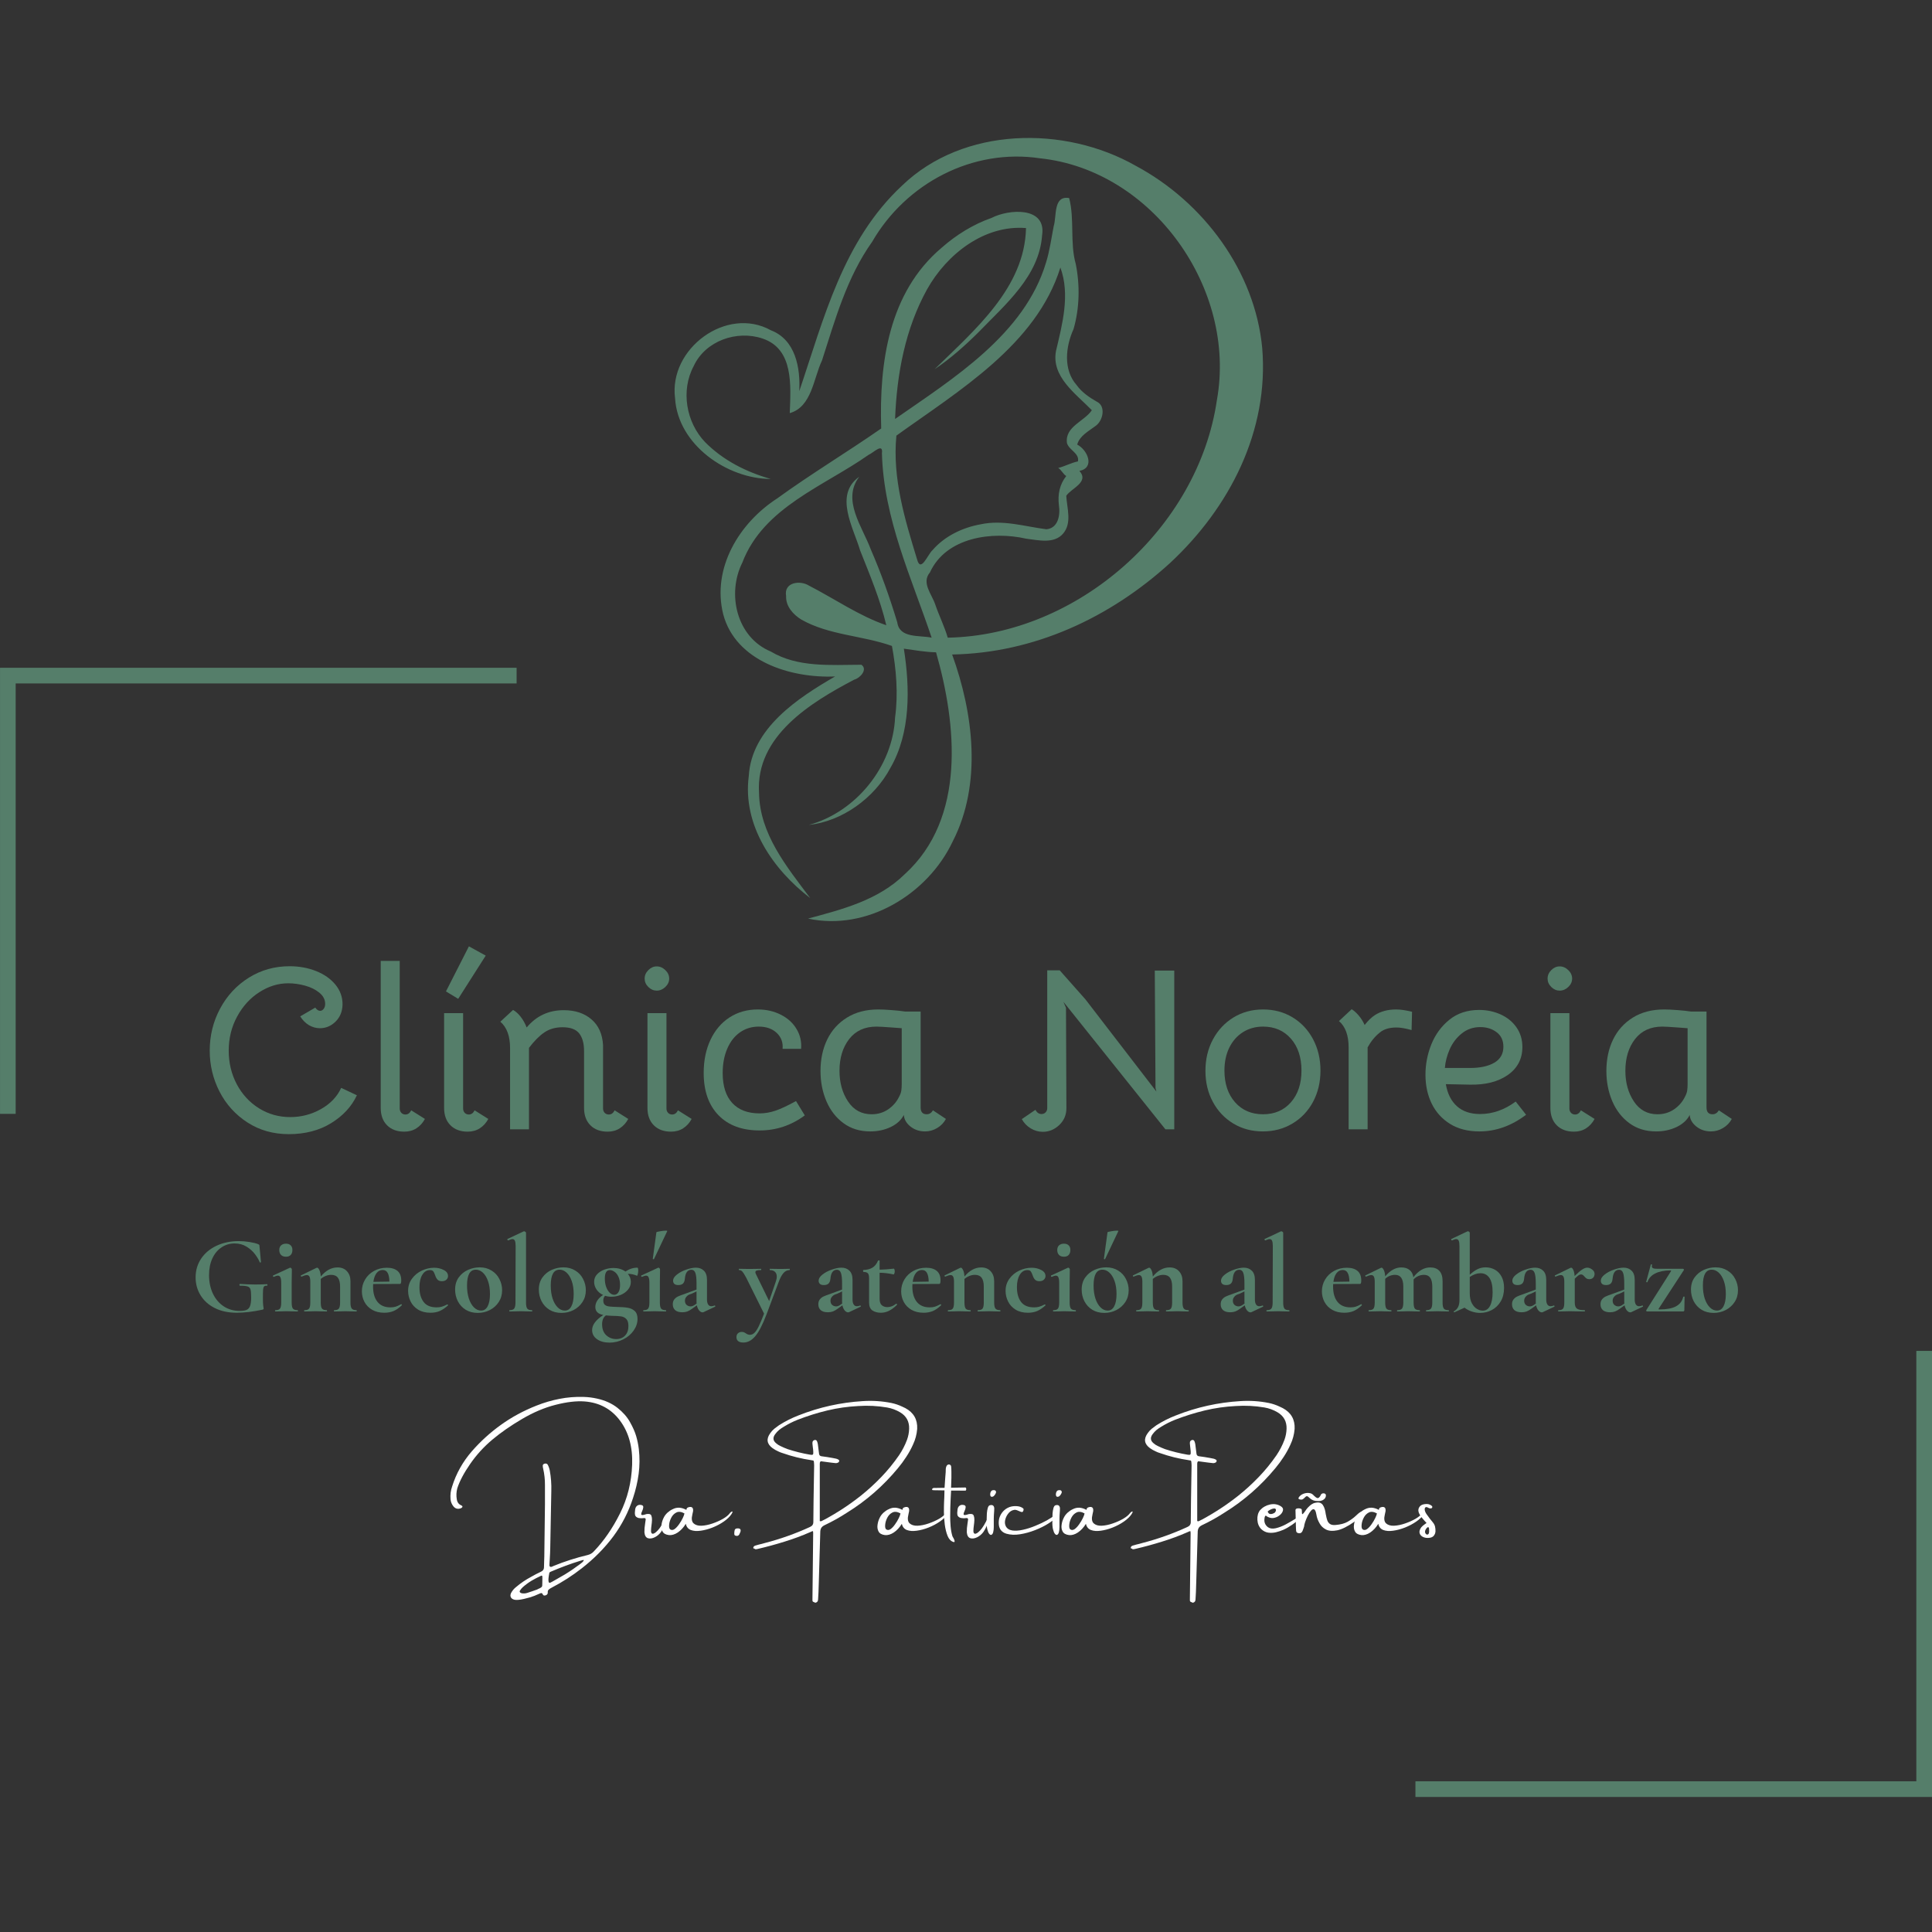 <svg xmlns="http://www.w3.org/2000/svg" xmlns:xlink="http://www.w3.org/1999/xlink" width="500" zoomAndPan="magnify" viewBox="0 0 375 375" height="500" preserveAspectRatio="xMidYMid meet" version="1.0"><rect x="0" y="0" width="375" height="375" fill="#333333" stroke="none"/><defs><g/><clipPath id="ad5ffd3d45"><path d="M 0 129.156 L 101 129.156 L 101 217 L 0 217 Z M 0 129.156 " clip-rule="nonzero"/></clipPath><clipPath id="fabfff164e"><path d="M 274 262 L 375 262 L 375 348.906 L 274 348.906 Z M 274 262 " clip-rule="nonzero"/></clipPath><clipPath id="380fce8e6f"><path d="M 130 26.09 L 246 26.09 L 246 179 L 130 179 Z M 130 26.09 " clip-rule="nonzero"/></clipPath></defs><g clip-path="url(#ad5ffd3d45)"><path fill="#557e6a" d="M 3.043 132.656 L 100.273 132.656 L 100.273 129.617 L 0.004 129.617 L 0.004 216.199 L 3.043 216.199 Z M 3.043 132.656 " fill-opacity="1" fill-rule="nonzero"/></g><g clip-path="url(#fabfff164e)"><path fill="#557e6a" d="M 371.961 345.746 L 274.734 345.746 L 274.734 348.789 L 375 348.789 L 375 262.207 L 371.961 262.207 Z M 371.961 345.746 " fill-opacity="1" fill-rule="nonzero"/></g><g fill="#557e6a" fill-opacity="1"><g transform="translate(38.333, 219.154)"><g><path d="M 17.734 0.984 C 14.711 0.984 12.035 0.227 9.703 -1.281 C 7.367 -2.789 5.562 -4.785 4.281 -7.266 C 3.008 -9.754 2.375 -12.406 2.375 -15.219 C 2.375 -18.156 3.047 -20.879 4.391 -23.391 C 5.742 -25.91 7.602 -27.91 9.969 -29.391 C 12.332 -30.867 14.969 -31.609 17.875 -31.609 C 19.727 -31.609 21.441 -31.297 23.016 -30.672 C 24.586 -30.047 25.836 -29.172 26.766 -28.047 C 27.691 -26.922 28.156 -25.641 28.156 -24.203 C 28.125 -22.828 27.672 -21.711 26.797 -20.859 C 25.93 -20.004 24.914 -19.578 23.75 -19.578 C 23.031 -19.578 22.332 -19.77 21.656 -20.156 C 20.988 -20.551 20.414 -21.125 19.938 -21.875 L 22.859 -23.578 C 23.16 -23.16 23.473 -22.953 23.797 -22.953 C 24.066 -22.953 24.297 -23.078 24.484 -23.328 C 24.68 -23.578 24.781 -23.898 24.781 -24.297 C 24.781 -25.129 24.406 -25.852 23.656 -26.469 C 22.914 -27.082 21.988 -27.539 20.875 -27.844 C 19.77 -28.145 18.68 -28.297 17.609 -28.297 C 15.66 -28.297 13.797 -27.723 12.016 -26.578 C 10.234 -25.441 8.797 -23.867 7.703 -21.859 C 6.609 -19.859 6.062 -17.645 6.062 -15.219 C 6.062 -12.852 6.582 -10.68 7.625 -8.703 C 8.676 -6.734 10.113 -5.176 11.938 -4.031 C 13.77 -2.895 15.789 -2.328 18 -2.328 C 20.133 -2.328 22.117 -2.844 23.953 -3.875 C 25.797 -4.914 27.109 -6.289 27.891 -8 L 30.938 -6.562 C 29.914 -4.375 28.242 -2.566 25.922 -1.141 C 23.609 0.273 20.879 0.984 17.734 0.984 Z M 17.734 0.984 "/></g></g></g><g fill="#557e6a" fill-opacity="1"><g transform="translate(70.663, 219.154)"><g><path d="M 6.922 -4 C 6.922 -3.664 7.023 -3.383 7.234 -3.156 C 7.441 -2.938 7.707 -2.828 8.031 -2.828 C 8.508 -2.828 8.883 -3.098 9.156 -3.641 L 11.812 -1.969 C 11.395 -1.195 10.848 -0.594 10.172 -0.156 C 9.492 0.281 8.707 0.5 7.812 0.5 C 6.406 0.5 5.289 0.086 4.469 -0.734 C 3.645 -1.555 3.234 -2.688 3.234 -4.125 L 3.234 -32.641 L 6.922 -32.641 Z M 6.922 -4 "/></g></g></g><g fill="#557e6a" fill-opacity="1"><g transform="translate(82.967, 219.154)"><g><path d="M 6.922 -4 C 6.922 -3.664 7.023 -3.383 7.234 -3.156 C 7.441 -2.938 7.707 -2.828 8.031 -2.828 C 8.508 -2.828 8.883 -3.098 9.156 -3.641 L 11.812 -1.969 C 11.395 -1.195 10.848 -0.594 10.172 -0.156 C 9.492 0.281 8.707 0.5 7.812 0.5 C 6.406 0.5 5.289 0.086 4.469 -0.734 C 3.645 -1.555 3.234 -2.688 3.234 -4.125 L 3.234 -22.5 L 6.922 -22.5 Z M 3.594 -26.719 L 8.047 -35.469 L 11.312 -33.672 L 5.969 -25.281 Z M 3.594 -26.719 "/></g></g></g><g fill="#557e6a" fill-opacity="1"><g transform="translate(95.271, 219.154)"><g><path d="M 26.672 -1.969 C 26.254 -1.195 25.707 -0.594 25.031 -0.156 C 24.363 0.281 23.578 0.5 22.672 0.5 C 21.266 0.5 20.148 0.086 19.328 -0.734 C 18.504 -1.555 18.094 -2.688 18.094 -4.125 L 18.094 -15.141 C 18.094 -16.629 17.781 -17.77 17.156 -18.562 C 16.531 -19.363 15.453 -19.766 13.922 -19.766 C 12.547 -19.766 11.367 -19.43 10.391 -18.766 C 9.422 -18.109 8.426 -17.109 7.406 -15.766 L 7.406 0.047 L 3.734 0.047 L 3.734 -15.719 C 3.734 -18.051 3.102 -19.758 1.844 -20.844 L 4.312 -23.125 C 4.82 -22.852 5.316 -22.41 5.797 -21.797 C 6.273 -21.18 6.66 -20.488 6.953 -19.719 C 8.816 -21.957 11.211 -23.078 14.141 -23.078 C 16.359 -23.078 18.156 -22.484 19.531 -21.297 C 20.906 -20.117 21.656 -18.453 21.781 -16.297 L 21.781 -4 C 21.781 -3.664 21.883 -3.383 22.094 -3.156 C 22.301 -2.938 22.57 -2.828 22.906 -2.828 C 23.383 -2.828 23.758 -3.098 24.031 -3.641 Z M 26.672 -1.969 "/></g></g></g><g fill="#557e6a" fill-opacity="1"><g transform="translate(122.437, 219.154)"><g><path d="M 6.922 -4 C 6.922 -3.664 7.023 -3.383 7.234 -3.156 C 7.441 -2.938 7.707 -2.828 8.031 -2.828 C 8.508 -2.828 8.883 -3.098 9.156 -3.641 L 11.812 -1.969 C 11.395 -1.195 10.848 -0.594 10.172 -0.156 C 9.492 0.281 8.707 0.5 7.812 0.5 C 6.406 0.5 5.289 0.086 4.469 -0.734 C 3.645 -1.555 3.234 -2.688 3.234 -4.125 L 3.234 -22.5 L 6.922 -22.5 Z M 5.031 -26.875 C 4.426 -26.875 3.883 -27.109 3.406 -27.578 C 2.926 -28.055 2.688 -28.598 2.688 -29.203 C 2.688 -29.828 2.926 -30.379 3.406 -30.859 C 3.883 -31.336 4.426 -31.578 5.031 -31.578 C 5.656 -31.578 6.211 -31.336 6.703 -30.859 C 7.203 -30.379 7.453 -29.828 7.453 -29.203 C 7.453 -28.598 7.203 -28.055 6.703 -27.578 C 6.211 -27.109 5.656 -26.875 5.031 -26.875 Z M 5.031 -26.875 "/></g></g></g><g fill="#557e6a" fill-opacity="1"><g transform="translate(134.741, 219.154)"><g><path d="M 12.703 0.266 C 9.297 0.266 6.633 -0.719 4.719 -2.688 C 2.801 -4.664 1.844 -7.406 1.844 -10.906 C 1.844 -13.301 2.281 -15.438 3.156 -17.312 C 4.039 -19.188 5.273 -20.641 6.859 -21.672 C 8.453 -22.703 10.281 -23.219 12.344 -23.219 C 13.988 -23.219 15.477 -22.879 16.812 -22.203 C 18.145 -21.535 19.16 -20.613 19.859 -19.438 C 20.566 -18.27 20.863 -16.984 20.75 -15.578 L 17.156 -15.578 C 17.27 -16.805 16.895 -17.832 16.031 -18.656 C 15.164 -19.477 14 -19.891 12.531 -19.891 C 11.156 -19.891 9.938 -19.516 8.875 -18.766 C 7.812 -18.016 6.988 -16.953 6.406 -15.578 C 5.82 -14.203 5.531 -12.633 5.531 -10.875 C 5.531 -8.352 6.148 -6.414 7.391 -5.062 C 8.629 -3.719 10.398 -3.047 12.703 -3.047 C 13.723 -3.047 14.754 -3.223 15.797 -3.578 C 16.848 -3.941 18.172 -4.562 19.766 -5.438 L 21.469 -2.656 C 18.832 -0.707 15.91 0.266 12.703 0.266 Z M 12.703 0.266 "/></g></g></g><g fill="#557e6a" fill-opacity="1"><g transform="translate(157.462, 219.154)"><g><path d="M 11.453 0.453 C 9.441 0.453 7.711 -0.078 6.266 -1.141 C 4.816 -2.203 3.707 -3.629 2.938 -5.422 C 2.176 -7.223 1.797 -9.172 1.797 -11.266 C 1.797 -13.547 2.227 -15.582 3.094 -17.375 C 3.969 -19.176 5.25 -20.598 6.938 -21.641 C 8.625 -22.691 10.648 -23.219 13.016 -23.219 C 13.711 -23.219 14.578 -23.176 15.609 -23.094 C 16.641 -23.02 17.516 -22.926 18.234 -22.812 L 21.234 -22.812 L 21.234 -4.172 C 21.234 -3.754 21.332 -3.43 21.531 -3.203 C 21.727 -2.984 22.02 -2.875 22.406 -2.875 C 22.914 -2.875 23.32 -3.129 23.625 -3.641 L 26.141 -1.969 C 25.742 -1.227 25.176 -0.641 24.438 -0.203 C 23.707 0.234 22.926 0.453 22.094 0.453 C 20.988 0.453 20.035 0.129 19.234 -0.516 C 18.441 -1.16 18.02 -1.914 17.969 -2.781 L 17.969 -2.734 C 17.457 -1.742 16.602 -0.961 15.406 -0.391 C 14.207 0.172 12.891 0.453 11.453 0.453 Z M 11.719 -2.875 C 12.914 -2.875 13.977 -3.188 14.906 -3.812 C 15.832 -4.445 16.535 -5.242 17.016 -6.203 C 17.285 -6.703 17.441 -7.129 17.484 -7.484 C 17.535 -7.848 17.562 -8.258 17.562 -8.719 L 17.562 -19.578 L 15.672 -19.719 C 14.172 -19.832 13.164 -19.891 12.656 -19.891 C 10.383 -19.891 8.617 -19.082 7.359 -17.469 C 6.109 -15.852 5.484 -13.801 5.484 -11.312 C 5.484 -9.008 6.035 -7.023 7.141 -5.359 C 8.242 -3.703 9.77 -2.875 11.719 -2.875 Z M 11.719 -2.875 "/></g></g></g><g fill="#557e6a" fill-opacity="1"><g transform="translate(184.09, 219.154)"><g/></g></g><g fill="#557e6a" fill-opacity="1"><g transform="translate(197.112, 219.154)"><g><path d="M 5.297 0.531 C 4.461 0.531 3.676 0.305 2.938 -0.141 C 2.207 -0.586 1.633 -1.188 1.219 -1.938 L 3.859 -3.734 C 4.16 -3.191 4.551 -2.922 5.031 -2.922 C 5.363 -2.922 5.633 -3.031 5.844 -3.25 C 6.051 -3.477 6.156 -3.742 6.156 -4.047 L 6.156 -30.812 L 8.578 -30.812 L 13.562 -25.188 L 27.344 -7.281 L 27.172 -7.953 L 27.031 -30.766 L 30.812 -30.766 L 30.812 0.047 L 29.094 0.047 L 9.297 -24.703 L 9.797 -23.531 L 9.875 -4.047 C 9.875 -2.754 9.41 -1.664 8.484 -0.781 C 7.555 0.094 6.492 0.531 5.297 0.531 Z M 5.297 0.531 "/></g></g></g><g fill="#557e6a" fill-opacity="1"><g transform="translate(232.272, 219.154)"><g><path d="M 12.844 0.453 C 10.719 0.453 8.805 -0.055 7.109 -1.078 C 5.422 -2.098 4.098 -3.5 3.141 -5.281 C 2.18 -7.062 1.703 -9.07 1.703 -11.312 C 1.703 -13.562 2.188 -15.594 3.156 -17.406 C 4.133 -19.219 5.469 -20.641 7.156 -21.672 C 8.852 -22.703 10.766 -23.219 12.891 -23.219 C 15.016 -23.219 16.922 -22.707 18.609 -21.688 C 20.305 -20.664 21.633 -19.25 22.594 -17.438 C 23.551 -15.633 24.031 -13.609 24.031 -11.359 C 24.031 -9.117 23.551 -7.098 22.594 -5.297 C 21.633 -3.504 20.301 -2.098 18.594 -1.078 C 16.883 -0.055 14.969 0.453 12.844 0.453 Z M 12.891 -2.875 C 15.129 -2.875 16.93 -3.648 18.297 -5.203 C 19.66 -6.766 20.344 -8.816 20.344 -11.359 C 20.344 -13.93 19.66 -15.992 18.297 -17.547 C 16.93 -19.109 15.129 -19.891 12.891 -19.891 C 11.422 -19.891 10.117 -19.531 8.984 -18.812 C 7.848 -18.094 6.961 -17.086 6.328 -15.797 C 5.703 -14.516 5.391 -13.035 5.391 -11.359 C 5.391 -8.816 6.078 -6.766 7.453 -5.203 C 8.828 -3.648 10.641 -2.875 12.891 -2.875 Z M 12.891 -2.875 "/></g></g></g><g fill="#557e6a" fill-opacity="1"><g transform="translate(258.001, 219.154)"><g><path d="M 12.984 -23.219 C 13.848 -23.219 14.879 -23.066 16.078 -22.766 L 15.984 -19.219 C 14.785 -19.551 13.812 -19.719 13.062 -19.719 C 11.656 -19.719 10.566 -19.383 9.797 -18.719 C 8.891 -18 8.109 -17.047 7.453 -15.859 L 7.453 0.047 L 3.766 0.047 L 3.766 -15.859 C 3.766 -18.191 3.141 -19.895 1.891 -20.969 L 4.359 -23.266 C 4.805 -22.992 5.258 -22.586 5.719 -22.047 C 6.188 -21.504 6.57 -20.891 6.875 -20.203 C 7.531 -21.047 8.203 -21.691 8.891 -22.141 C 10.023 -22.859 11.391 -23.219 12.984 -23.219 Z M 12.984 -23.219 "/></g></g></g><g fill="#557e6a" fill-opacity="1"><g transform="translate(274.885, 219.154)"><g><path d="M 12.266 0.453 C 10.047 0.453 8.148 -0.031 6.578 -1 C 5.004 -1.977 3.812 -3.297 3 -4.953 C 2.195 -6.617 1.797 -8.484 1.797 -10.547 C 1.797 -12.586 2.18 -14.566 2.953 -16.484 C 3.734 -18.398 4.898 -19.984 6.453 -21.234 C 8.016 -22.492 9.938 -23.125 12.219 -23.125 C 13.707 -23.125 15.098 -22.832 16.391 -22.25 C 17.68 -21.664 18.707 -20.828 19.469 -19.734 C 20.227 -18.641 20.609 -17.375 20.609 -15.938 C 20.609 -13.633 19.664 -11.82 17.781 -10.5 C 15.895 -9.188 13.441 -8.562 10.422 -8.625 L 5.75 -8.719 C 6.07 -6.852 6.797 -5.422 7.922 -4.422 C 9.047 -3.422 10.535 -2.922 12.391 -2.922 C 14.816 -2.922 17.125 -3.727 19.312 -5.344 L 21.328 -2.781 C 18.484 -0.625 15.461 0.453 12.266 0.453 Z M 10.422 -11.859 C 12.422 -11.859 14.004 -12.203 15.172 -12.891 C 16.336 -13.578 16.922 -14.609 16.922 -15.984 C 16.922 -17.211 16.477 -18.156 15.594 -18.812 C 14.719 -19.469 13.664 -19.797 12.438 -19.797 C 11.062 -19.797 9.863 -19.383 8.844 -18.562 C 7.82 -17.738 7.039 -16.711 6.5 -15.484 C 5.969 -14.266 5.656 -13.055 5.562 -11.859 Z M 10.422 -11.859 "/></g></g></g><g fill="#557e6a" fill-opacity="1"><g transform="translate(297.696, 219.154)"><g><path d="M 6.922 -4 C 6.922 -3.664 7.023 -3.383 7.234 -3.156 C 7.441 -2.938 7.707 -2.828 8.031 -2.828 C 8.508 -2.828 8.883 -3.098 9.156 -3.641 L 11.812 -1.969 C 11.395 -1.195 10.848 -0.594 10.172 -0.156 C 9.492 0.281 8.707 0.5 7.812 0.5 C 6.406 0.5 5.289 0.086 4.469 -0.734 C 3.645 -1.555 3.234 -2.688 3.234 -4.125 L 3.234 -22.5 L 6.922 -22.5 Z M 5.031 -26.875 C 4.426 -26.875 3.883 -27.109 3.406 -27.578 C 2.926 -28.055 2.688 -28.598 2.688 -29.203 C 2.688 -29.828 2.926 -30.379 3.406 -30.859 C 3.883 -31.336 4.426 -31.578 5.031 -31.578 C 5.656 -31.578 6.211 -31.336 6.703 -30.859 C 7.203 -30.379 7.453 -29.828 7.453 -29.203 C 7.453 -28.598 7.203 -28.055 6.703 -27.578 C 6.211 -27.109 5.656 -26.875 5.031 -26.875 Z M 5.031 -26.875 "/></g></g></g><g fill="#557e6a" fill-opacity="1"><g transform="translate(310, 219.154)"><g><path d="M 11.453 0.453 C 9.441 0.453 7.711 -0.078 6.266 -1.141 C 4.816 -2.203 3.707 -3.629 2.938 -5.422 C 2.176 -7.223 1.797 -9.172 1.797 -11.266 C 1.797 -13.547 2.227 -15.582 3.094 -17.375 C 3.969 -19.176 5.25 -20.598 6.938 -21.641 C 8.625 -22.691 10.648 -23.219 13.016 -23.219 C 13.711 -23.219 14.578 -23.176 15.609 -23.094 C 16.641 -23.02 17.516 -22.926 18.234 -22.812 L 21.234 -22.812 L 21.234 -4.172 C 21.234 -3.754 21.332 -3.43 21.531 -3.203 C 21.727 -2.984 22.02 -2.875 22.406 -2.875 C 22.914 -2.875 23.32 -3.129 23.625 -3.641 L 26.141 -1.969 C 25.742 -1.227 25.176 -0.641 24.438 -0.203 C 23.707 0.234 22.926 0.453 22.094 0.453 C 20.988 0.453 20.035 0.129 19.234 -0.516 C 18.441 -1.16 18.02 -1.914 17.969 -2.781 L 17.969 -2.734 C 17.457 -1.742 16.602 -0.961 15.406 -0.391 C 14.207 0.172 12.891 0.453 11.453 0.453 Z M 11.719 -2.875 C 12.914 -2.875 13.977 -3.188 14.906 -3.812 C 15.832 -4.445 16.535 -5.242 17.016 -6.203 C 17.285 -6.703 17.441 -7.129 17.484 -7.484 C 17.535 -7.848 17.562 -8.258 17.562 -8.719 L 17.562 -19.578 L 15.672 -19.719 C 14.172 -19.832 13.164 -19.891 12.656 -19.891 C 10.383 -19.891 8.617 -19.082 7.359 -17.469 C 6.109 -15.852 5.484 -13.801 5.484 -11.312 C 5.484 -9.008 6.035 -7.023 7.141 -5.359 C 8.242 -3.703 9.77 -2.875 11.719 -2.875 Z M 11.719 -2.875 "/></g></g></g><g fill="#557e6a" fill-opacity="1"><g transform="translate(36.921, 254.554)"><g><path d="M 9.031 0.25 C 7.406 0.25 5.988 -0.051 4.781 -0.656 C 3.582 -1.258 2.66 -2.082 2.016 -3.125 C 1.367 -4.176 1.047 -5.336 1.047 -6.609 C 1.047 -7.973 1.406 -9.191 2.125 -10.266 C 2.852 -11.336 3.852 -12.172 5.125 -12.766 C 6.406 -13.359 7.836 -13.656 9.422 -13.656 C 10.109 -13.656 10.797 -13.598 11.484 -13.484 C 12.172 -13.379 12.723 -13.242 13.141 -13.078 C 13.297 -13.016 13.383 -12.961 13.406 -12.922 C 13.426 -12.891 13.441 -12.773 13.453 -12.578 L 13.734 -9.594 C 13.734 -9.551 13.691 -9.52 13.609 -9.5 C 13.535 -9.488 13.492 -9.516 13.484 -9.578 C 13.297 -10.047 12.992 -10.555 12.578 -11.109 C 12.16 -11.672 11.613 -12.16 10.938 -12.578 C 10.27 -12.992 9.492 -13.203 8.609 -13.203 C 7.691 -13.203 6.852 -12.953 6.094 -12.453 C 5.332 -11.953 4.734 -11.234 4.297 -10.297 C 3.867 -9.367 3.656 -8.289 3.656 -7.062 C 3.656 -5.719 3.906 -4.516 4.406 -3.453 C 4.914 -2.398 5.617 -1.578 6.516 -0.984 C 7.422 -0.398 8.441 -0.109 9.578 -0.109 C 10.16 -0.109 10.609 -0.172 10.922 -0.297 C 11.242 -0.43 11.473 -0.68 11.609 -1.047 C 11.754 -1.422 11.828 -1.973 11.828 -2.703 C 11.828 -3.453 11.785 -3.973 11.703 -4.266 C 11.617 -4.555 11.438 -4.75 11.156 -4.844 C 10.875 -4.945 10.383 -5 9.688 -5 C 9.594 -5 9.547 -5.055 9.547 -5.172 C 9.547 -5.211 9.555 -5.25 9.578 -5.281 C 9.609 -5.32 9.633 -5.344 9.656 -5.344 C 10.875 -5.27 11.863 -5.234 12.625 -5.234 C 13.352 -5.234 14.113 -5.254 14.906 -5.297 C 14.957 -5.297 14.984 -5.242 14.984 -5.141 C 14.992 -5.047 14.969 -5 14.906 -5 C 14.645 -5.02 14.457 -4.973 14.344 -4.859 C 14.238 -4.754 14.172 -4.535 14.141 -4.203 C 14.117 -3.879 14.109 -3.305 14.109 -2.484 C 14.109 -1.848 14.129 -1.391 14.172 -1.109 C 14.223 -0.836 14.25 -0.664 14.25 -0.594 C 14.25 -0.508 14.234 -0.453 14.203 -0.422 C 14.18 -0.398 14.117 -0.375 14.016 -0.344 C 12.172 0.051 10.508 0.25 9.031 0.25 Z M 9.031 0.25 "/></g></g></g><g fill="#557e6a" fill-opacity="1"><g transform="translate(52.614, 254.554)"><g><path d="M 2.891 -10.625 C 2.484 -10.625 2.164 -10.738 1.938 -10.969 C 1.707 -11.195 1.594 -11.52 1.594 -11.938 C 1.594 -12.312 1.707 -12.609 1.938 -12.828 C 2.176 -13.047 2.492 -13.156 2.891 -13.156 C 3.297 -13.156 3.602 -13.047 3.812 -12.828 C 4.031 -12.617 4.141 -12.32 4.141 -11.938 C 4.141 -11.52 4.031 -11.195 3.812 -10.969 C 3.602 -10.738 3.297 -10.625 2.891 -10.625 Z M 0.844 0 C 0.789 0 0.766 -0.039 0.766 -0.125 C 0.766 -0.207 0.789 -0.25 0.844 -0.25 C 1.281 -0.25 1.578 -0.352 1.734 -0.562 C 1.891 -0.77 1.969 -1.16 1.969 -1.734 L 1.969 -5.578 C 1.969 -6.066 1.914 -6.414 1.812 -6.625 C 1.719 -6.844 1.555 -6.953 1.328 -6.953 C 1.141 -6.953 0.875 -6.875 0.531 -6.719 L 0.516 -6.719 C 0.453 -6.719 0.406 -6.754 0.375 -6.828 C 0.352 -6.91 0.363 -6.961 0.406 -6.984 L 3.656 -8.484 L 3.719 -8.5 C 3.789 -8.5 3.859 -8.461 3.922 -8.391 C 3.992 -8.316 4.031 -8.254 4.031 -8.203 L 4.031 -7.734 C 4.008 -7.16 4 -6.457 4 -5.625 L 4 -1.734 C 4 -1.16 4.078 -0.77 4.234 -0.562 C 4.398 -0.352 4.707 -0.25 5.156 -0.25 C 5.195 -0.25 5.219 -0.207 5.219 -0.125 C 5.219 -0.039 5.195 0 5.156 0 C 4.781 0 4.484 -0.004 4.266 -0.016 L 2.984 -0.047 L 1.719 -0.016 C 1.5 -0.004 1.207 0 0.844 0 Z M 0.844 0 "/></g></g></g><g fill="#557e6a" fill-opacity="1"><g transform="translate(58.26, 254.554)"><g><path d="M 10.922 -0.25 C 10.961 -0.25 10.984 -0.207 10.984 -0.125 C 10.984 -0.039 10.961 0 10.922 0 C 10.555 0 10.266 -0.004 10.047 -0.016 L 8.766 -0.047 L 7.516 -0.016 C 7.285 -0.004 6.984 0 6.609 0 C 6.566 0 6.547 -0.039 6.547 -0.125 C 6.547 -0.207 6.566 -0.25 6.609 -0.25 C 7.055 -0.25 7.359 -0.352 7.516 -0.562 C 7.672 -0.77 7.75 -1.16 7.75 -1.734 L 7.75 -4.828 C 7.75 -5.598 7.609 -6.172 7.328 -6.547 C 7.047 -6.922 6.609 -7.109 6.016 -7.109 C 5.672 -7.109 5.316 -7.035 4.953 -6.891 C 4.586 -6.742 4.27 -6.551 4 -6.312 L 4 -1.734 C 4 -1.16 4.078 -0.77 4.234 -0.562 C 4.398 -0.352 4.707 -0.25 5.156 -0.25 C 5.195 -0.25 5.219 -0.207 5.219 -0.125 C 5.219 -0.039 5.195 0 5.156 0 C 4.781 0 4.484 -0.004 4.266 -0.016 L 2.984 -0.047 L 1.719 -0.016 C 1.5 -0.004 1.207 0 0.844 0 C 0.789 0 0.766 -0.039 0.766 -0.125 C 0.766 -0.207 0.789 -0.25 0.844 -0.25 C 1.281 -0.25 1.578 -0.352 1.734 -0.562 C 1.891 -0.77 1.969 -1.16 1.969 -1.734 L 1.969 -5.781 C 1.969 -6.219 1.914 -6.539 1.812 -6.75 C 1.707 -6.957 1.539 -7.062 1.312 -7.062 C 1.062 -7.062 0.719 -6.961 0.281 -6.766 L 0.234 -6.766 C 0.191 -6.766 0.16 -6.801 0.141 -6.875 C 0.117 -6.945 0.125 -6.988 0.156 -7 L 3.141 -8.453 C 3.223 -8.484 3.27 -8.5 3.281 -8.5 C 3.438 -8.5 3.586 -8.344 3.734 -8.031 C 3.879 -7.727 3.969 -7.312 4 -6.781 C 4.977 -7.957 6.062 -8.547 7.25 -8.547 C 8.031 -8.547 8.645 -8.297 9.094 -7.797 C 9.539 -7.305 9.766 -6.66 9.766 -5.859 L 9.766 -1.734 C 9.766 -1.16 9.848 -0.77 10.016 -0.562 C 10.18 -0.352 10.484 -0.25 10.922 -0.25 Z M 10.922 -0.25 "/></g></g></g><g fill="#557e6a" fill-opacity="1"><g transform="translate(69.552, 254.554)"><g><path d="M 8.328 -1.422 C 8.359 -1.422 8.391 -1.391 8.422 -1.328 C 8.461 -1.273 8.469 -1.234 8.438 -1.203 C 7.906 -0.68 7.367 -0.305 6.828 -0.078 C 6.285 0.141 5.691 0.25 5.047 0.25 C 4.141 0.25 3.359 0.062 2.703 -0.312 C 2.047 -0.688 1.547 -1.191 1.203 -1.828 C 0.859 -2.473 0.688 -3.164 0.688 -3.906 C 0.688 -4.738 0.895 -5.504 1.312 -6.203 C 1.727 -6.898 2.301 -7.453 3.031 -7.859 C 3.77 -8.273 4.602 -8.484 5.531 -8.484 C 6.426 -8.484 7.113 -8.281 7.594 -7.875 C 8.082 -7.477 8.328 -6.859 8.328 -6.016 C 8.328 -5.566 8.25 -5.344 8.094 -5.344 L 2.875 -5.328 C 2.863 -5.223 2.859 -5.055 2.859 -4.828 C 2.859 -3.566 3.145 -2.578 3.719 -1.859 C 4.301 -1.148 5.133 -0.797 6.219 -0.797 C 6.613 -0.797 6.945 -0.836 7.219 -0.922 C 7.488 -1.004 7.844 -1.16 8.281 -1.391 Z M 4.719 -8.047 C 4.25 -8.047 3.852 -7.844 3.531 -7.438 C 3.219 -7.031 3.016 -6.469 2.922 -5.75 L 6.031 -5.797 C 6.02 -6.523 5.91 -7.082 5.703 -7.469 C 5.504 -7.852 5.176 -8.047 4.719 -8.047 Z M 4.719 -8.047 "/></g></g></g><g fill="#557e6a" fill-opacity="1"><g transform="translate(78.525, 254.554)"><g><path d="M 5.031 0.25 C 4.082 0.25 3.281 0.047 2.625 -0.359 C 1.977 -0.766 1.492 -1.289 1.172 -1.938 C 0.848 -2.594 0.688 -3.281 0.688 -4 C 0.688 -4.895 0.938 -5.68 1.438 -6.359 C 1.938 -7.047 2.578 -7.57 3.359 -7.938 C 4.141 -8.301 4.938 -8.484 5.75 -8.484 C 6.438 -8.484 7.055 -8.336 7.609 -8.047 C 8.16 -7.766 8.438 -7.375 8.438 -6.875 C 8.438 -6.602 8.332 -6.367 8.125 -6.172 C 7.914 -5.973 7.625 -5.875 7.25 -5.875 C 6.906 -5.875 6.633 -5.961 6.438 -6.141 C 6.238 -6.328 6.078 -6.609 5.953 -6.984 C 5.816 -7.379 5.688 -7.648 5.562 -7.797 C 5.445 -7.953 5.234 -8.031 4.922 -8.031 C 4.305 -8.031 3.812 -7.723 3.438 -7.109 C 3.07 -6.504 2.891 -5.703 2.891 -4.703 C 2.891 -3.516 3.156 -2.566 3.688 -1.859 C 4.219 -1.148 5.062 -0.797 6.219 -0.797 C 6.613 -0.797 6.945 -0.836 7.219 -0.922 C 7.5 -1.004 7.852 -1.148 8.281 -1.359 L 8.312 -1.359 C 8.352 -1.359 8.391 -1.332 8.422 -1.281 C 8.461 -1.238 8.469 -1.207 8.438 -1.188 C 7.906 -0.695 7.375 -0.332 6.844 -0.094 C 6.312 0.133 5.707 0.25 5.031 0.25 Z M 5.031 0.25 "/></g></g></g><g fill="#557e6a" fill-opacity="1"><g transform="translate(87.649, 254.554)"><g><path d="M 5.094 0.281 C 4.195 0.281 3.414 0.078 2.75 -0.328 C 2.094 -0.734 1.582 -1.285 1.219 -1.984 C 0.863 -2.68 0.688 -3.438 0.688 -4.25 C 0.688 -5.176 0.922 -5.961 1.391 -6.609 C 1.867 -7.266 2.473 -7.754 3.203 -8.078 C 3.93 -8.398 4.68 -8.562 5.453 -8.562 C 6.336 -8.562 7.109 -8.352 7.766 -7.938 C 8.43 -7.531 8.938 -6.984 9.281 -6.297 C 9.633 -5.617 9.812 -4.895 9.812 -4.125 C 9.812 -3.258 9.594 -2.492 9.156 -1.828 C 8.727 -1.172 8.156 -0.656 7.438 -0.281 C 6.719 0.094 5.938 0.281 5.094 0.281 Z M 5.734 -0.172 C 6.285 -0.172 6.707 -0.445 7 -1 C 7.301 -1.551 7.453 -2.344 7.453 -3.375 C 7.453 -4.375 7.32 -5.227 7.062 -5.938 C 6.801 -6.656 6.461 -7.195 6.047 -7.562 C 5.641 -7.926 5.195 -8.109 4.719 -8.109 C 3.57 -8.109 3 -7.086 3 -5.047 C 3 -4.086 3.117 -3.238 3.359 -2.5 C 3.609 -1.758 3.941 -1.188 4.359 -0.781 C 4.773 -0.375 5.234 -0.172 5.734 -0.172 Z M 5.734 -0.172 "/></g></g></g><g fill="#557e6a" fill-opacity="1"><g transform="translate(98.147, 254.554)"><g><path d="M 0.75 0 C 0.719 0 0.703 -0.039 0.703 -0.125 C 0.703 -0.207 0.719 -0.25 0.75 -0.25 C 1.195 -0.25 1.5 -0.352 1.656 -0.562 C 1.82 -0.77 1.906 -1.16 1.906 -1.734 L 1.938 -12.641 C 1.938 -13.141 1.891 -13.5 1.797 -13.719 C 1.703 -13.938 1.539 -14.047 1.312 -14.047 C 1.125 -14.047 0.852 -13.961 0.5 -13.797 L 0.469 -13.797 C 0.426 -13.797 0.383 -13.836 0.344 -13.922 C 0.312 -14.004 0.312 -14.051 0.344 -14.062 L 3.5 -15.547 L 3.578 -15.562 C 3.648 -15.562 3.727 -15.531 3.812 -15.469 C 3.906 -15.406 3.953 -15.344 3.953 -15.281 L 3.953 -1.734 C 3.953 -1.16 4.031 -0.77 4.188 -0.562 C 4.344 -0.352 4.645 -0.25 5.094 -0.25 C 5.145 -0.25 5.172 -0.207 5.172 -0.125 C 5.172 -0.039 5.145 0 5.094 0 C 4.727 0 4.441 -0.004 4.234 -0.016 L 2.922 -0.047 L 1.625 -0.016 C 1.414 -0.004 1.125 0 0.75 0 Z M 0.75 0 "/></g></g></g><g fill="#557e6a" fill-opacity="1"><g transform="translate(103.9, 254.554)"><g><path d="M 5.094 0.281 C 4.195 0.281 3.414 0.078 2.75 -0.328 C 2.094 -0.734 1.582 -1.285 1.219 -1.984 C 0.863 -2.68 0.688 -3.438 0.688 -4.25 C 0.688 -5.176 0.922 -5.961 1.391 -6.609 C 1.867 -7.266 2.473 -7.754 3.203 -8.078 C 3.93 -8.398 4.68 -8.562 5.453 -8.562 C 6.336 -8.562 7.109 -8.352 7.766 -7.938 C 8.43 -7.531 8.938 -6.984 9.281 -6.297 C 9.633 -5.617 9.812 -4.895 9.812 -4.125 C 9.812 -3.258 9.594 -2.492 9.156 -1.828 C 8.727 -1.172 8.156 -0.656 7.438 -0.281 C 6.719 0.094 5.938 0.281 5.094 0.281 Z M 5.734 -0.172 C 6.285 -0.172 6.707 -0.445 7 -1 C 7.301 -1.551 7.453 -2.344 7.453 -3.375 C 7.453 -4.375 7.32 -5.227 7.062 -5.938 C 6.801 -6.656 6.461 -7.195 6.047 -7.562 C 5.641 -7.926 5.195 -8.109 4.719 -8.109 C 3.57 -8.109 3 -7.086 3 -5.047 C 3 -4.086 3.117 -3.238 3.359 -2.5 C 3.609 -1.758 3.941 -1.188 4.359 -0.781 C 4.773 -0.375 5.234 -0.172 5.734 -0.172 Z M 5.734 -0.172 "/></g></g></g><g fill="#557e6a" fill-opacity="1"><g transform="translate(114.398, 254.554)"><g><path d="M 5.359 -0.875 C 6.211 -0.863 6.906 -0.812 7.438 -0.719 C 7.977 -0.633 8.43 -0.426 8.797 -0.094 C 9.16 0.238 9.344 0.75 9.344 1.438 C 9.344 2.238 9.094 2.992 8.594 3.703 C 8.102 4.41 7.438 4.977 6.594 5.406 C 5.758 5.832 4.863 6.047 3.906 6.047 C 2.914 6.047 2.102 5.82 1.469 5.375 C 0.844 4.926 0.531 4.336 0.531 3.609 C 0.531 2.609 1.254 1.633 2.703 0.688 C 1.672 0.488 1.156 -0.023 1.156 -0.859 C 1.156 -1.742 1.656 -2.523 2.656 -3.203 C 2.113 -3.453 1.688 -3.812 1.375 -4.281 C 1.07 -4.75 0.922 -5.238 0.922 -5.75 C 0.922 -6.32 1.109 -6.805 1.484 -7.203 C 1.859 -7.609 2.332 -7.914 2.906 -8.125 C 3.488 -8.332 4.082 -8.438 4.688 -8.438 C 5.582 -8.438 6.352 -8.207 7 -7.75 C 7.738 -8.25 8.508 -8.5 9.312 -8.5 C 9.426 -8.5 9.484 -8.301 9.484 -7.906 C 9.484 -7.688 9.453 -7.457 9.391 -7.219 C 9.336 -6.988 9.285 -6.895 9.234 -6.938 C 8.641 -7.176 8.109 -7.297 7.641 -7.297 L 7.469 -7.297 C 7.852 -6.836 8.047 -6.32 8.047 -5.75 C 8.047 -5.176 7.859 -4.664 7.484 -4.219 C 7.117 -3.781 6.645 -3.441 6.062 -3.203 C 5.488 -2.973 4.891 -2.859 4.266 -2.859 C 3.828 -2.859 3.422 -2.922 3.047 -3.047 C 2.816 -2.805 2.703 -2.5 2.703 -2.125 C 2.703 -1.738 2.805 -1.457 3.016 -1.281 C 3.223 -1.113 3.5 -1.008 3.844 -0.969 C 4.188 -0.926 4.691 -0.895 5.359 -0.875 Z M 3.969 -8.031 C 3.32 -8.031 3 -7.484 3 -6.391 C 3 -5.797 3.082 -5.258 3.25 -4.781 C 3.426 -4.301 3.656 -3.922 3.938 -3.641 C 4.219 -3.367 4.516 -3.234 4.828 -3.234 C 5.141 -3.234 5.406 -3.391 5.625 -3.703 C 5.844 -4.023 5.953 -4.508 5.953 -5.156 C 5.953 -5.77 5.848 -6.297 5.641 -6.734 C 5.441 -7.172 5.188 -7.492 4.875 -7.703 C 4.57 -7.922 4.27 -8.031 3.969 -8.031 Z M 5.203 5.359 C 5.93 5.359 6.508 5.129 6.938 4.672 C 7.363 4.223 7.578 3.602 7.578 2.812 C 7.578 2.195 7.441 1.75 7.172 1.469 C 6.91 1.188 6.566 1.016 6.141 0.953 C 5.723 0.891 5.113 0.852 4.312 0.844 C 4.188 0.844 4.008 0.832 3.781 0.812 C 3.551 0.801 3.359 0.785 3.203 0.766 C 2.711 1.129 2.469 1.703 2.469 2.484 C 2.469 3.398 2.734 4.109 3.266 4.609 C 3.805 5.109 4.453 5.359 5.203 5.359 Z M 5.203 5.359 "/></g></g></g><g fill="#557e6a" fill-opacity="1"><g transform="translate(124.08, 254.554)"><g><path d="M 2.859 -10.172 C 2.859 -10.148 2.828 -10.141 2.766 -10.141 C 2.723 -10.141 2.68 -10.148 2.641 -10.172 C 2.609 -10.191 2.602 -10.207 2.625 -10.219 L 3.328 -15.375 C 3.359 -15.426 3.594 -15.488 4.031 -15.562 C 4.477 -15.645 4.852 -15.688 5.156 -15.688 C 5.352 -15.688 5.445 -15.66 5.438 -15.609 Z M 0.844 0 C 0.789 0 0.766 -0.039 0.766 -0.125 C 0.766 -0.207 0.789 -0.25 0.844 -0.25 C 1.281 -0.25 1.578 -0.352 1.734 -0.562 C 1.891 -0.77 1.969 -1.16 1.969 -1.734 L 1.969 -5.578 C 1.969 -6.066 1.914 -6.414 1.812 -6.625 C 1.719 -6.844 1.555 -6.953 1.328 -6.953 C 1.141 -6.953 0.875 -6.875 0.531 -6.719 L 0.516 -6.719 C 0.453 -6.719 0.406 -6.754 0.375 -6.828 C 0.352 -6.91 0.363 -6.961 0.406 -6.984 L 3.656 -8.484 L 3.719 -8.5 C 3.789 -8.5 3.859 -8.461 3.922 -8.391 C 3.992 -8.316 4.031 -8.254 4.031 -8.203 L 4.031 -7.734 C 4.008 -7.16 4 -6.457 4 -5.625 L 4 -1.734 C 4 -1.16 4.078 -0.77 4.234 -0.562 C 4.398 -0.352 4.707 -0.25 5.156 -0.25 C 5.195 -0.25 5.219 -0.207 5.219 -0.125 C 5.219 -0.039 5.195 0 5.156 0 C 4.781 0 4.484 -0.004 4.266 -0.016 L 2.984 -0.047 L 1.719 -0.016 C 1.5 -0.004 1.207 0 0.844 0 Z M 0.844 0 "/></g></g></g><g fill="#557e6a" fill-opacity="1"><g transform="translate(129.726, 254.554)"><g><path d="M 9 -1.156 C 9.051 -1.156 9.086 -1.125 9.109 -1.062 C 9.129 -1 9.113 -0.953 9.062 -0.922 L 6.844 0.125 C 6.789 0.156 6.723 0.172 6.641 0.172 C 6.41 0.172 6.191 0.051 5.984 -0.188 C 5.773 -0.438 5.625 -0.77 5.531 -1.188 L 4.609 -0.531 C 4.285 -0.289 3.977 -0.113 3.688 0 C 3.406 0.102 3.082 0.156 2.719 0.156 C 2.102 0.156 1.641 0.02 1.328 -0.25 C 1.016 -0.531 0.859 -0.91 0.859 -1.391 C 0.859 -1.773 0.953 -2.086 1.141 -2.328 C 1.328 -2.566 1.555 -2.754 1.828 -2.891 C 2.109 -3.023 2.5 -3.176 3 -3.344 L 3.547 -3.547 L 5.469 -4.25 L 5.469 -5.469 C 5.469 -6.383 5.395 -7.051 5.25 -7.469 C 5.102 -7.883 4.848 -8.094 4.484 -8.094 C 3.723 -8.094 3.297 -7.504 3.203 -6.328 C 3.16 -5.898 3.035 -5.594 2.828 -5.406 C 2.617 -5.219 2.328 -5.125 1.953 -5.125 C 1.598 -5.125 1.336 -5.195 1.172 -5.344 C 1.004 -5.5 0.922 -5.703 0.922 -5.953 C 0.922 -6.379 1.172 -6.785 1.672 -7.172 C 2.172 -7.566 2.773 -7.883 3.484 -8.125 C 4.191 -8.375 4.816 -8.5 5.359 -8.5 C 5.992 -8.5 6.508 -8.301 6.906 -7.906 C 7.301 -7.52 7.5 -6.926 7.5 -6.125 L 7.5 -2.312 C 7.5 -1.906 7.57 -1.586 7.719 -1.359 C 7.863 -1.129 8.07 -1.016 8.344 -1.016 C 8.551 -1.016 8.758 -1.062 8.969 -1.156 Z M 5.5 -1.547 C 5.477 -1.598 5.469 -1.691 5.469 -1.828 L 5.469 -3.891 L 4.547 -3.453 C 4.504 -3.441 4.359 -3.391 4.109 -3.297 C 3.867 -3.203 3.66 -3.047 3.484 -2.828 C 3.305 -2.617 3.219 -2.367 3.219 -2.078 C 3.219 -1.734 3.328 -1.461 3.547 -1.266 C 3.773 -1.078 4.031 -0.984 4.312 -0.984 C 4.539 -0.984 4.781 -1.062 5.031 -1.219 Z M 5.5 -1.547 "/></g></g></g><g fill="#557e6a" fill-opacity="1"><g transform="translate(138.764, 254.554)"><g/></g></g><g fill="#557e6a" fill-opacity="1"><g transform="translate(143.787, 254.554)"><g><path d="M 9.469 -8.281 C 9.5 -8.281 9.516 -8.238 9.516 -8.156 C 9.516 -8.07 9.5 -8.031 9.469 -8.031 C 9.008 -8.031 8.609 -7.832 8.266 -7.438 C 7.93 -7.039 7.629 -6.473 7.359 -5.734 L 4.984 0.594 C 4.223 2.602 3.492 4.008 2.797 4.812 C 2.109 5.625 1.344 6.031 0.5 6.031 C 0.062 6.031 -0.27 5.941 -0.5 5.766 C -0.727 5.586 -0.844 5.328 -0.844 4.984 C -0.844 4.648 -0.738 4.395 -0.531 4.219 C -0.332 4.051 -0.094 3.969 0.188 3.969 C 0.344 3.969 0.473 3.988 0.578 4.031 C 0.691 4.07 0.828 4.145 0.984 4.25 C 1.254 4.438 1.516 4.531 1.766 4.531 C 2.086 4.531 2.379 4.406 2.641 4.156 C 2.91 3.906 3.188 3.488 3.469 2.906 C 3.758 2.332 4.109 1.504 4.516 0.422 L 1.078 -6.5 C 0.754 -7.113 0.504 -7.52 0.328 -7.719 C 0.148 -7.926 -0.066 -8.031 -0.328 -8.031 C -0.367 -8.031 -0.391 -8.07 -0.391 -8.156 C -0.391 -8.238 -0.367 -8.281 -0.328 -8.281 C 0.078 -8.281 0.383 -8.273 0.594 -8.266 L 1.5 -8.25 L 2.984 -8.266 C 3.211 -8.273 3.52 -8.281 3.906 -8.281 C 3.945 -8.281 3.969 -8.238 3.969 -8.156 C 3.969 -8.07 3.945 -8.031 3.906 -8.031 C 3.531 -8.031 3.254 -8 3.078 -7.938 C 2.91 -7.875 2.828 -7.77 2.828 -7.625 C 2.828 -7.508 2.875 -7.363 2.969 -7.188 L 5.5 -2.016 L 6.781 -5.75 C 6.914 -6.125 6.984 -6.461 6.984 -6.766 C 6.984 -7.16 6.867 -7.469 6.641 -7.688 C 6.41 -7.914 6.078 -8.031 5.641 -8.031 C 5.617 -8.031 5.609 -8.07 5.609 -8.156 C 5.609 -8.238 5.617 -8.281 5.641 -8.281 C 6.023 -8.281 6.32 -8.273 6.531 -8.266 L 7.812 -8.25 L 8.672 -8.266 C 8.848 -8.273 9.113 -8.281 9.469 -8.281 Z M 9.469 -8.281 "/></g></g></g><g fill="#557e6a" fill-opacity="1"><g transform="translate(152.954, 254.554)"><g/></g></g><g fill="#557e6a" fill-opacity="1"><g transform="translate(157.977, 254.554)"><g><path d="M 9 -1.156 C 9.051 -1.156 9.086 -1.125 9.109 -1.062 C 9.129 -1 9.113 -0.953 9.062 -0.922 L 6.844 0.125 C 6.789 0.156 6.723 0.172 6.641 0.172 C 6.41 0.172 6.191 0.051 5.984 -0.188 C 5.773 -0.438 5.625 -0.77 5.531 -1.188 L 4.609 -0.531 C 4.285 -0.289 3.977 -0.113 3.688 0 C 3.406 0.102 3.082 0.156 2.719 0.156 C 2.102 0.156 1.641 0.02 1.328 -0.25 C 1.016 -0.531 0.859 -0.91 0.859 -1.391 C 0.859 -1.773 0.953 -2.086 1.141 -2.328 C 1.328 -2.566 1.555 -2.754 1.828 -2.891 C 2.109 -3.023 2.5 -3.176 3 -3.344 L 3.547 -3.547 L 5.469 -4.25 L 5.469 -5.469 C 5.469 -6.383 5.395 -7.051 5.25 -7.469 C 5.102 -7.883 4.848 -8.094 4.484 -8.094 C 3.723 -8.094 3.297 -7.504 3.203 -6.328 C 3.16 -5.898 3.035 -5.594 2.828 -5.406 C 2.617 -5.219 2.328 -5.125 1.953 -5.125 C 1.598 -5.125 1.336 -5.195 1.172 -5.344 C 1.004 -5.5 0.922 -5.703 0.922 -5.953 C 0.922 -6.379 1.172 -6.785 1.672 -7.172 C 2.172 -7.566 2.773 -7.883 3.484 -8.125 C 4.191 -8.375 4.816 -8.5 5.359 -8.5 C 5.992 -8.5 6.508 -8.301 6.906 -7.906 C 7.301 -7.52 7.5 -6.926 7.5 -6.125 L 7.5 -2.312 C 7.5 -1.906 7.57 -1.586 7.719 -1.359 C 7.863 -1.129 8.07 -1.016 8.344 -1.016 C 8.551 -1.016 8.758 -1.062 8.969 -1.156 Z M 5.5 -1.547 C 5.477 -1.598 5.469 -1.691 5.469 -1.828 L 5.469 -3.891 L 4.547 -3.453 C 4.504 -3.441 4.359 -3.391 4.109 -3.297 C 3.867 -3.203 3.66 -3.047 3.484 -2.828 C 3.305 -2.617 3.219 -2.367 3.219 -2.078 C 3.219 -1.734 3.328 -1.461 3.547 -1.266 C 3.773 -1.078 4.031 -0.984 4.312 -0.984 C 4.539 -0.984 4.781 -1.062 5.031 -1.219 Z M 5.5 -1.547 "/></g></g></g><g fill="#557e6a" fill-opacity="1"><g transform="translate(167.015, 254.554)"><g><path d="M 6.953 -1.5 C 7.016 -1.5 7.062 -1.469 7.094 -1.406 C 7.133 -1.352 7.129 -1.312 7.078 -1.281 C 6.555 -0.758 6.039 -0.375 5.531 -0.125 C 5.031 0.125 4.504 0.25 3.953 0.25 C 3.316 0.25 2.773 0.102 2.328 -0.188 C 1.891 -0.488 1.672 -1 1.672 -1.719 L 1.672 -6.484 C 1.672 -6.93 1.594 -7.238 1.438 -7.406 C 1.281 -7.582 0.992 -7.672 0.578 -7.672 C 0.566 -7.672 0.551 -7.691 0.531 -7.734 C 0.508 -7.773 0.5 -7.816 0.5 -7.859 C 0.5 -7.91 0.504 -7.953 0.516 -7.984 C 0.523 -8.023 0.547 -8.047 0.578 -8.047 C 1.305 -8.078 1.895 -8.234 2.344 -8.516 C 2.801 -8.805 3.148 -9.242 3.391 -9.828 C 3.422 -9.891 3.484 -9.922 3.578 -9.922 C 3.672 -9.922 3.719 -9.891 3.719 -9.828 L 3.719 -8.109 C 4.539 -8.129 5.469 -8.195 6.5 -8.312 C 6.531 -8.312 6.562 -8.254 6.594 -8.141 C 6.633 -8.035 6.656 -7.922 6.656 -7.797 C 6.656 -7.648 6.629 -7.508 6.578 -7.375 C 6.523 -7.238 6.473 -7.176 6.422 -7.188 C 5.492 -7.395 4.594 -7.504 3.719 -7.516 L 3.719 -2.422 C 3.719 -1.879 3.852 -1.477 4.125 -1.219 C 4.406 -0.969 4.773 -0.844 5.234 -0.844 C 5.805 -0.844 6.363 -1.055 6.906 -1.484 Z M 6.953 -1.5 "/></g></g></g><g fill="#557e6a" fill-opacity="1"><g transform="translate(174.228, 254.554)"><g><path d="M 8.328 -1.422 C 8.359 -1.422 8.391 -1.391 8.422 -1.328 C 8.461 -1.273 8.469 -1.234 8.438 -1.203 C 7.906 -0.68 7.367 -0.305 6.828 -0.078 C 6.285 0.141 5.691 0.25 5.047 0.25 C 4.141 0.25 3.359 0.062 2.703 -0.312 C 2.047 -0.688 1.547 -1.191 1.203 -1.828 C 0.859 -2.473 0.688 -3.164 0.688 -3.906 C 0.688 -4.738 0.895 -5.504 1.312 -6.203 C 1.727 -6.898 2.301 -7.453 3.031 -7.859 C 3.77 -8.273 4.602 -8.484 5.531 -8.484 C 6.426 -8.484 7.113 -8.281 7.594 -7.875 C 8.082 -7.477 8.328 -6.859 8.328 -6.016 C 8.328 -5.566 8.25 -5.344 8.094 -5.344 L 2.875 -5.328 C 2.863 -5.223 2.859 -5.055 2.859 -4.828 C 2.859 -3.566 3.145 -2.578 3.719 -1.859 C 4.301 -1.148 5.133 -0.797 6.219 -0.797 C 6.613 -0.797 6.945 -0.836 7.219 -0.922 C 7.488 -1.004 7.844 -1.16 8.281 -1.391 Z M 4.719 -8.047 C 4.25 -8.047 3.852 -7.844 3.531 -7.438 C 3.219 -7.031 3.016 -6.469 2.922 -5.75 L 6.031 -5.797 C 6.02 -6.523 5.91 -7.082 5.703 -7.469 C 5.504 -7.852 5.176 -8.047 4.719 -8.047 Z M 4.719 -8.047 "/></g></g></g><g fill="#557e6a" fill-opacity="1"><g transform="translate(183.202, 254.554)"><g><path d="M 10.922 -0.25 C 10.961 -0.25 10.984 -0.207 10.984 -0.125 C 10.984 -0.039 10.961 0 10.922 0 C 10.555 0 10.266 -0.004 10.047 -0.016 L 8.766 -0.047 L 7.516 -0.016 C 7.285 -0.004 6.984 0 6.609 0 C 6.566 0 6.547 -0.039 6.547 -0.125 C 6.547 -0.207 6.566 -0.25 6.609 -0.25 C 7.055 -0.25 7.359 -0.352 7.516 -0.562 C 7.672 -0.77 7.75 -1.16 7.75 -1.734 L 7.75 -4.828 C 7.75 -5.598 7.609 -6.172 7.328 -6.547 C 7.047 -6.922 6.609 -7.109 6.016 -7.109 C 5.672 -7.109 5.316 -7.035 4.953 -6.891 C 4.586 -6.742 4.27 -6.551 4 -6.312 L 4 -1.734 C 4 -1.16 4.078 -0.77 4.234 -0.562 C 4.398 -0.352 4.707 -0.25 5.156 -0.25 C 5.195 -0.25 5.219 -0.207 5.219 -0.125 C 5.219 -0.039 5.195 0 5.156 0 C 4.781 0 4.484 -0.004 4.266 -0.016 L 2.984 -0.047 L 1.719 -0.016 C 1.5 -0.004 1.207 0 0.844 0 C 0.789 0 0.766 -0.039 0.766 -0.125 C 0.766 -0.207 0.789 -0.25 0.844 -0.25 C 1.281 -0.25 1.578 -0.352 1.734 -0.562 C 1.891 -0.77 1.969 -1.16 1.969 -1.734 L 1.969 -5.781 C 1.969 -6.219 1.914 -6.539 1.812 -6.75 C 1.707 -6.957 1.539 -7.062 1.312 -7.062 C 1.062 -7.062 0.719 -6.961 0.281 -6.766 L 0.234 -6.766 C 0.191 -6.766 0.16 -6.801 0.141 -6.875 C 0.117 -6.945 0.125 -6.988 0.156 -7 L 3.141 -8.453 C 3.223 -8.484 3.27 -8.5 3.281 -8.5 C 3.438 -8.5 3.586 -8.344 3.734 -8.031 C 3.879 -7.727 3.969 -7.312 4 -6.781 C 4.977 -7.957 6.062 -8.547 7.25 -8.547 C 8.031 -8.547 8.645 -8.297 9.094 -7.797 C 9.539 -7.305 9.766 -6.66 9.766 -5.859 L 9.766 -1.734 C 9.766 -1.16 9.848 -0.77 10.016 -0.562 C 10.18 -0.352 10.484 -0.25 10.922 -0.25 Z M 10.922 -0.25 "/></g></g></g><g fill="#557e6a" fill-opacity="1"><g transform="translate(194.494, 254.554)"><g><path d="M 5.031 0.25 C 4.082 0.25 3.281 0.047 2.625 -0.359 C 1.977 -0.766 1.492 -1.289 1.172 -1.938 C 0.848 -2.594 0.688 -3.281 0.688 -4 C 0.688 -4.895 0.938 -5.68 1.438 -6.359 C 1.938 -7.047 2.578 -7.57 3.359 -7.938 C 4.141 -8.301 4.938 -8.484 5.75 -8.484 C 6.438 -8.484 7.055 -8.336 7.609 -8.047 C 8.16 -7.766 8.438 -7.375 8.438 -6.875 C 8.438 -6.602 8.332 -6.367 8.125 -6.172 C 7.914 -5.973 7.625 -5.875 7.25 -5.875 C 6.906 -5.875 6.633 -5.961 6.438 -6.141 C 6.238 -6.328 6.078 -6.609 5.953 -6.984 C 5.816 -7.379 5.688 -7.648 5.562 -7.797 C 5.445 -7.953 5.234 -8.031 4.922 -8.031 C 4.305 -8.031 3.812 -7.723 3.438 -7.109 C 3.07 -6.504 2.891 -5.703 2.891 -4.703 C 2.891 -3.516 3.156 -2.566 3.688 -1.859 C 4.219 -1.148 5.062 -0.797 6.219 -0.797 C 6.613 -0.797 6.945 -0.836 7.219 -0.922 C 7.5 -1.004 7.852 -1.148 8.281 -1.359 L 8.312 -1.359 C 8.352 -1.359 8.391 -1.332 8.422 -1.281 C 8.461 -1.238 8.469 -1.207 8.438 -1.188 C 7.906 -0.695 7.375 -0.332 6.844 -0.094 C 6.312 0.133 5.707 0.25 5.031 0.25 Z M 5.031 0.25 "/></g></g></g><g fill="#557e6a" fill-opacity="1"><g transform="translate(203.618, 254.554)"><g><path d="M 2.891 -10.625 C 2.484 -10.625 2.164 -10.738 1.938 -10.969 C 1.707 -11.195 1.594 -11.52 1.594 -11.938 C 1.594 -12.312 1.707 -12.609 1.938 -12.828 C 2.176 -13.047 2.492 -13.156 2.891 -13.156 C 3.297 -13.156 3.602 -13.047 3.812 -12.828 C 4.031 -12.617 4.141 -12.32 4.141 -11.938 C 4.141 -11.52 4.031 -11.195 3.812 -10.969 C 3.602 -10.738 3.297 -10.625 2.891 -10.625 Z M 0.844 0 C 0.789 0 0.766 -0.039 0.766 -0.125 C 0.766 -0.207 0.789 -0.25 0.844 -0.25 C 1.281 -0.25 1.578 -0.352 1.734 -0.562 C 1.891 -0.77 1.969 -1.16 1.969 -1.734 L 1.969 -5.578 C 1.969 -6.066 1.914 -6.414 1.812 -6.625 C 1.719 -6.844 1.555 -6.953 1.328 -6.953 C 1.141 -6.953 0.875 -6.875 0.531 -6.719 L 0.516 -6.719 C 0.453 -6.719 0.406 -6.754 0.375 -6.828 C 0.352 -6.91 0.363 -6.961 0.406 -6.984 L 3.656 -8.484 L 3.719 -8.5 C 3.789 -8.5 3.859 -8.461 3.922 -8.391 C 3.992 -8.316 4.031 -8.254 4.031 -8.203 L 4.031 -7.734 C 4.008 -7.16 4 -6.457 4 -5.625 L 4 -1.734 C 4 -1.16 4.078 -0.77 4.234 -0.562 C 4.398 -0.352 4.707 -0.25 5.156 -0.25 C 5.195 -0.25 5.219 -0.207 5.219 -0.125 C 5.219 -0.039 5.195 0 5.156 0 C 4.781 0 4.484 -0.004 4.266 -0.016 L 2.984 -0.047 L 1.719 -0.016 C 1.5 -0.004 1.207 0 0.844 0 Z M 0.844 0 "/></g></g></g><g fill="#557e6a" fill-opacity="1"><g transform="translate(209.264, 254.554)"><g><path d="M 5.234 -10.172 C 5.234 -10.148 5.207 -10.141 5.156 -10.141 C 5.113 -10.141 5.07 -10.148 5.031 -10.172 C 5 -10.191 4.988 -10.207 5 -10.219 L 5.703 -15.375 C 5.734 -15.426 5.969 -15.488 6.406 -15.562 C 6.852 -15.645 7.227 -15.688 7.531 -15.688 C 7.738 -15.688 7.832 -15.66 7.812 -15.609 Z M 5.094 0.281 C 4.195 0.281 3.414 0.078 2.75 -0.328 C 2.094 -0.734 1.582 -1.285 1.219 -1.984 C 0.863 -2.68 0.688 -3.438 0.688 -4.25 C 0.688 -5.176 0.922 -5.961 1.391 -6.609 C 1.867 -7.266 2.473 -7.754 3.203 -8.078 C 3.93 -8.398 4.68 -8.562 5.453 -8.562 C 6.336 -8.562 7.109 -8.352 7.766 -7.938 C 8.43 -7.531 8.938 -6.984 9.281 -6.297 C 9.633 -5.617 9.812 -4.895 9.812 -4.125 C 9.812 -3.258 9.594 -2.492 9.156 -1.828 C 8.727 -1.172 8.156 -0.656 7.438 -0.281 C 6.719 0.094 5.938 0.281 5.094 0.281 Z M 5.734 -0.172 C 6.285 -0.172 6.707 -0.445 7 -1 C 7.301 -1.551 7.453 -2.344 7.453 -3.375 C 7.453 -4.375 7.32 -5.227 7.062 -5.938 C 6.801 -6.656 6.461 -7.195 6.047 -7.562 C 5.641 -7.926 5.195 -8.109 4.719 -8.109 C 3.57 -8.109 3 -7.086 3 -5.047 C 3 -4.086 3.117 -3.238 3.359 -2.5 C 3.609 -1.758 3.941 -1.188 4.359 -0.781 C 4.773 -0.375 5.234 -0.172 5.734 -0.172 Z M 5.734 -0.172 "/></g></g></g><g fill="#557e6a" fill-opacity="1"><g transform="translate(219.761, 254.554)"><g><path d="M 10.922 -0.25 C 10.961 -0.25 10.984 -0.207 10.984 -0.125 C 10.984 -0.039 10.961 0 10.922 0 C 10.555 0 10.266 -0.004 10.047 -0.016 L 8.766 -0.047 L 7.516 -0.016 C 7.285 -0.004 6.984 0 6.609 0 C 6.566 0 6.547 -0.039 6.547 -0.125 C 6.547 -0.207 6.566 -0.25 6.609 -0.25 C 7.055 -0.25 7.359 -0.352 7.516 -0.562 C 7.672 -0.77 7.75 -1.16 7.75 -1.734 L 7.75 -4.828 C 7.75 -5.598 7.609 -6.172 7.328 -6.547 C 7.047 -6.922 6.609 -7.109 6.016 -7.109 C 5.672 -7.109 5.316 -7.035 4.953 -6.891 C 4.586 -6.742 4.27 -6.551 4 -6.312 L 4 -1.734 C 4 -1.16 4.078 -0.77 4.234 -0.562 C 4.398 -0.352 4.707 -0.25 5.156 -0.25 C 5.195 -0.25 5.219 -0.207 5.219 -0.125 C 5.219 -0.039 5.195 0 5.156 0 C 4.781 0 4.484 -0.004 4.266 -0.016 L 2.984 -0.047 L 1.719 -0.016 C 1.5 -0.004 1.207 0 0.844 0 C 0.789 0 0.766 -0.039 0.766 -0.125 C 0.766 -0.207 0.789 -0.25 0.844 -0.25 C 1.281 -0.25 1.578 -0.352 1.734 -0.562 C 1.891 -0.77 1.969 -1.16 1.969 -1.734 L 1.969 -5.781 C 1.969 -6.219 1.914 -6.539 1.812 -6.75 C 1.707 -6.957 1.539 -7.062 1.312 -7.062 C 1.062 -7.062 0.719 -6.961 0.281 -6.766 L 0.234 -6.766 C 0.191 -6.766 0.16 -6.801 0.141 -6.875 C 0.117 -6.945 0.125 -6.988 0.156 -7 L 3.141 -8.453 C 3.223 -8.484 3.27 -8.5 3.281 -8.5 C 3.438 -8.5 3.586 -8.344 3.734 -8.031 C 3.879 -7.727 3.969 -7.312 4 -6.781 C 4.977 -7.957 6.062 -8.547 7.25 -8.547 C 8.031 -8.547 8.645 -8.297 9.094 -7.797 C 9.539 -7.305 9.766 -6.66 9.766 -5.859 L 9.766 -1.734 C 9.766 -1.16 9.848 -0.77 10.016 -0.562 C 10.18 -0.352 10.484 -0.25 10.922 -0.25 Z M 10.922 -0.25 "/></g></g></g><g fill="#557e6a" fill-opacity="1"><g transform="translate(231.053, 254.554)"><g/></g></g><g fill="#557e6a" fill-opacity="1"><g transform="translate(236.077, 254.554)"><g><path d="M 9 -1.156 C 9.051 -1.156 9.086 -1.125 9.109 -1.062 C 9.129 -1 9.113 -0.953 9.062 -0.922 L 6.844 0.125 C 6.789 0.156 6.723 0.172 6.641 0.172 C 6.41 0.172 6.191 0.051 5.984 -0.188 C 5.773 -0.438 5.625 -0.77 5.531 -1.188 L 4.609 -0.531 C 4.285 -0.289 3.977 -0.113 3.688 0 C 3.406 0.102 3.082 0.156 2.719 0.156 C 2.102 0.156 1.641 0.02 1.328 -0.25 C 1.016 -0.531 0.859 -0.91 0.859 -1.391 C 0.859 -1.773 0.953 -2.086 1.141 -2.328 C 1.328 -2.566 1.555 -2.754 1.828 -2.891 C 2.109 -3.023 2.5 -3.176 3 -3.344 L 3.547 -3.547 L 5.469 -4.25 L 5.469 -5.469 C 5.469 -6.383 5.395 -7.051 5.25 -7.469 C 5.102 -7.883 4.848 -8.094 4.484 -8.094 C 3.723 -8.094 3.297 -7.504 3.203 -6.328 C 3.16 -5.898 3.035 -5.594 2.828 -5.406 C 2.617 -5.219 2.328 -5.125 1.953 -5.125 C 1.598 -5.125 1.336 -5.195 1.172 -5.344 C 1.004 -5.5 0.922 -5.703 0.922 -5.953 C 0.922 -6.379 1.172 -6.785 1.672 -7.172 C 2.172 -7.566 2.773 -7.883 3.484 -8.125 C 4.191 -8.375 4.816 -8.5 5.359 -8.5 C 5.992 -8.5 6.508 -8.301 6.906 -7.906 C 7.301 -7.52 7.5 -6.926 7.5 -6.125 L 7.5 -2.312 C 7.5 -1.906 7.57 -1.586 7.719 -1.359 C 7.863 -1.129 8.07 -1.016 8.344 -1.016 C 8.551 -1.016 8.758 -1.062 8.969 -1.156 Z M 5.5 -1.547 C 5.477 -1.598 5.469 -1.691 5.469 -1.828 L 5.469 -3.891 L 4.547 -3.453 C 4.504 -3.441 4.359 -3.391 4.109 -3.297 C 3.867 -3.203 3.66 -3.047 3.484 -2.828 C 3.305 -2.617 3.219 -2.367 3.219 -2.078 C 3.219 -1.734 3.328 -1.461 3.547 -1.266 C 3.773 -1.078 4.031 -0.984 4.312 -0.984 C 4.539 -0.984 4.781 -1.062 5.031 -1.219 Z M 5.5 -1.547 "/></g></g></g><g fill="#557e6a" fill-opacity="1"><g transform="translate(245.115, 254.554)"><g><path d="M 0.75 0 C 0.719 0 0.703 -0.039 0.703 -0.125 C 0.703 -0.207 0.719 -0.25 0.75 -0.25 C 1.195 -0.25 1.5 -0.352 1.656 -0.562 C 1.82 -0.77 1.906 -1.16 1.906 -1.734 L 1.938 -12.641 C 1.938 -13.141 1.891 -13.5 1.797 -13.719 C 1.703 -13.938 1.539 -14.047 1.312 -14.047 C 1.125 -14.047 0.852 -13.961 0.5 -13.797 L 0.469 -13.797 C 0.426 -13.797 0.383 -13.836 0.344 -13.922 C 0.312 -14.004 0.312 -14.051 0.344 -14.062 L 3.5 -15.547 L 3.578 -15.562 C 3.648 -15.562 3.727 -15.531 3.812 -15.469 C 3.906 -15.406 3.953 -15.344 3.953 -15.281 L 3.953 -1.734 C 3.953 -1.16 4.031 -0.77 4.188 -0.562 C 4.344 -0.352 4.645 -0.25 5.094 -0.25 C 5.145 -0.25 5.172 -0.207 5.172 -0.125 C 5.172 -0.039 5.145 0 5.094 0 C 4.727 0 4.441 -0.004 4.234 -0.016 L 2.922 -0.047 L 1.625 -0.016 C 1.414 -0.004 1.125 0 0.75 0 Z M 0.75 0 "/></g></g></g><g fill="#557e6a" fill-opacity="1"><g transform="translate(250.868, 254.554)"><g/></g></g><g fill="#557e6a" fill-opacity="1"><g transform="translate(255.891, 254.554)"><g><path d="M 8.328 -1.422 C 8.359 -1.422 8.391 -1.391 8.422 -1.328 C 8.461 -1.273 8.469 -1.234 8.438 -1.203 C 7.906 -0.68 7.367 -0.305 6.828 -0.078 C 6.285 0.141 5.691 0.25 5.047 0.25 C 4.141 0.25 3.359 0.062 2.703 -0.312 C 2.047 -0.688 1.547 -1.191 1.203 -1.828 C 0.859 -2.473 0.688 -3.164 0.688 -3.906 C 0.688 -4.738 0.895 -5.504 1.312 -6.203 C 1.727 -6.898 2.301 -7.453 3.031 -7.859 C 3.77 -8.273 4.602 -8.484 5.531 -8.484 C 6.426 -8.484 7.113 -8.281 7.594 -7.875 C 8.082 -7.477 8.328 -6.859 8.328 -6.016 C 8.328 -5.566 8.25 -5.344 8.094 -5.344 L 2.875 -5.328 C 2.863 -5.223 2.859 -5.055 2.859 -4.828 C 2.859 -3.566 3.145 -2.578 3.719 -1.859 C 4.301 -1.148 5.133 -0.797 6.219 -0.797 C 6.613 -0.797 6.945 -0.836 7.219 -0.922 C 7.488 -1.004 7.844 -1.16 8.281 -1.391 Z M 4.719 -8.047 C 4.25 -8.047 3.852 -7.844 3.531 -7.438 C 3.219 -7.031 3.016 -6.469 2.922 -5.75 L 6.031 -5.797 C 6.02 -6.523 5.91 -7.082 5.703 -7.469 C 5.504 -7.852 5.176 -8.047 4.719 -8.047 Z M 4.719 -8.047 "/></g></g></g><g fill="#557e6a" fill-opacity="1"><g transform="translate(264.865, 254.554)"><g><path d="M 16.297 -0.25 C 16.348 -0.25 16.375 -0.207 16.375 -0.125 C 16.375 -0.039 16.348 0 16.297 0 C 15.922 0 15.629 -0.004 15.422 -0.016 L 14.125 -0.047 L 12.875 -0.016 C 12.645 -0.004 12.348 0 11.984 0 C 11.941 0 11.922 -0.039 11.922 -0.125 C 11.922 -0.207 11.941 -0.25 11.984 -0.25 C 12.422 -0.25 12.723 -0.352 12.891 -0.562 C 13.055 -0.77 13.141 -1.16 13.141 -1.734 L 13.141 -4.828 C 13.141 -5.598 13.004 -6.172 12.734 -6.547 C 12.473 -6.922 12.07 -7.109 11.531 -7.109 C 11.156 -7.109 10.785 -7.031 10.422 -6.875 C 10.066 -6.719 9.766 -6.5 9.516 -6.219 L 9.516 -1.734 C 9.516 -1.16 9.594 -0.77 9.75 -0.562 C 9.914 -0.352 10.223 -0.25 10.672 -0.25 C 10.723 -0.25 10.75 -0.207 10.75 -0.125 C 10.75 -0.039 10.723 0 10.672 0 C 10.297 0 10.004 -0.004 9.797 -0.016 L 8.5 -0.047 L 7.25 -0.016 C 7.02 -0.004 6.723 0 6.359 0 C 6.316 0 6.297 -0.039 6.297 -0.125 C 6.297 -0.207 6.316 -0.25 6.359 -0.25 C 6.797 -0.25 7.098 -0.352 7.266 -0.562 C 7.43 -0.77 7.516 -1.16 7.516 -1.734 L 7.516 -4.828 C 7.516 -5.598 7.379 -6.172 7.109 -6.547 C 6.848 -6.922 6.445 -7.109 5.906 -7.109 C 5.562 -7.109 5.219 -7.039 4.875 -6.906 C 4.539 -6.77 4.25 -6.578 4 -6.328 L 4 -1.734 C 4 -1.16 4.078 -0.77 4.234 -0.562 C 4.398 -0.352 4.707 -0.25 5.156 -0.25 C 5.195 -0.25 5.219 -0.207 5.219 -0.125 C 5.219 -0.039 5.195 0 5.156 0 C 4.781 0 4.484 -0.004 4.266 -0.016 L 2.984 -0.047 L 1.719 -0.016 C 1.5 -0.004 1.207 0 0.844 0 C 0.789 0 0.766 -0.039 0.766 -0.125 C 0.766 -0.207 0.789 -0.25 0.844 -0.25 C 1.281 -0.25 1.578 -0.352 1.734 -0.562 C 1.891 -0.77 1.969 -1.16 1.969 -1.734 L 1.969 -5.781 C 1.969 -6.219 1.914 -6.539 1.812 -6.75 C 1.707 -6.957 1.539 -7.062 1.312 -7.062 C 1.062 -7.062 0.719 -6.961 0.281 -6.766 L 0.234 -6.766 C 0.191 -6.766 0.16 -6.801 0.141 -6.875 C 0.117 -6.945 0.125 -6.988 0.156 -7 L 3.141 -8.453 C 3.223 -8.484 3.27 -8.5 3.281 -8.5 C 3.438 -8.5 3.586 -8.344 3.734 -8.031 C 3.879 -7.727 3.969 -7.32 4 -6.812 C 4.969 -7.969 6.008 -8.547 7.125 -8.547 C 7.801 -8.547 8.336 -8.379 8.734 -8.047 C 9.141 -7.723 9.383 -7.254 9.469 -6.641 C 10.457 -7.91 11.551 -8.547 12.75 -8.547 C 13.52 -8.547 14.109 -8.32 14.516 -7.875 C 14.93 -7.438 15.141 -6.766 15.141 -5.859 L 15.141 -1.734 C 15.141 -1.16 15.219 -0.77 15.375 -0.562 C 15.539 -0.352 15.848 -0.25 16.297 -0.25 Z M 16.297 -0.25 "/></g></g></g><g fill="#557e6a" fill-opacity="1"><g transform="translate(281.545, 254.554)"><g><path d="M 6.828 -8.562 C 7.473 -8.562 8.066 -8.41 8.609 -8.109 C 9.148 -7.816 9.582 -7.367 9.906 -6.766 C 10.227 -6.16 10.391 -5.43 10.391 -4.578 C 10.391 -3.547 10.172 -2.664 9.734 -1.938 C 9.297 -1.207 8.723 -0.656 8.016 -0.281 C 7.305 0.094 6.551 0.281 5.75 0.281 C 5.207 0.281 4.676 0.191 4.156 0.016 C 3.633 -0.148 3.156 -0.398 2.719 -0.734 L 0.766 0.156 L 0.734 0.156 C 0.672 0.156 0.629 0.125 0.609 0.062 C 0.598 0.008 0.625 -0.023 0.688 -0.047 C 1.031 -0.242 1.289 -0.516 1.469 -0.859 C 1.645 -1.211 1.734 -1.664 1.734 -2.219 L 1.734 -12.641 C 1.734 -13.141 1.688 -13.5 1.594 -13.719 C 1.5 -13.938 1.332 -14.047 1.094 -14.047 C 0.906 -14.047 0.641 -13.961 0.297 -13.797 L 0.281 -13.797 C 0.219 -13.797 0.172 -13.836 0.141 -13.922 C 0.117 -14.004 0.125 -14.051 0.156 -14.062 L 3.281 -15.547 L 3.391 -15.562 C 3.461 -15.562 3.535 -15.531 3.609 -15.469 C 3.691 -15.406 3.734 -15.344 3.734 -15.281 L 3.734 -7.125 C 4.203 -7.57 4.68 -7.922 5.172 -8.172 C 5.66 -8.43 6.211 -8.562 6.828 -8.562 Z M 6.266 -0.156 C 6.879 -0.156 7.348 -0.469 7.672 -1.094 C 8.004 -1.727 8.172 -2.609 8.172 -3.734 C 8.172 -4.984 7.961 -5.91 7.547 -6.516 C 7.141 -7.117 6.562 -7.422 5.812 -7.422 C 5.145 -7.422 4.453 -7.18 3.734 -6.703 L 3.734 -3.547 C 3.734 -2.754 3.867 -2.102 4.141 -1.594 C 4.41 -1.094 4.738 -0.727 5.125 -0.5 C 5.508 -0.27 5.891 -0.156 6.266 -0.156 Z M 6.266 -0.156 "/></g></g></g><g fill="#557e6a" fill-opacity="1"><g transform="translate(292.623, 254.554)"><g><path d="M 9 -1.156 C 9.051 -1.156 9.086 -1.125 9.109 -1.062 C 9.129 -1 9.113 -0.953 9.062 -0.922 L 6.844 0.125 C 6.789 0.156 6.723 0.172 6.641 0.172 C 6.41 0.172 6.191 0.051 5.984 -0.188 C 5.773 -0.438 5.625 -0.77 5.531 -1.188 L 4.609 -0.531 C 4.285 -0.289 3.977 -0.113 3.688 0 C 3.406 0.102 3.082 0.156 2.719 0.156 C 2.102 0.156 1.641 0.02 1.328 -0.25 C 1.016 -0.531 0.859 -0.91 0.859 -1.391 C 0.859 -1.773 0.953 -2.086 1.141 -2.328 C 1.328 -2.566 1.555 -2.754 1.828 -2.891 C 2.109 -3.023 2.5 -3.176 3 -3.344 L 3.547 -3.547 L 5.469 -4.25 L 5.469 -5.469 C 5.469 -6.383 5.395 -7.051 5.25 -7.469 C 5.102 -7.883 4.848 -8.094 4.484 -8.094 C 3.723 -8.094 3.297 -7.504 3.203 -6.328 C 3.16 -5.898 3.035 -5.594 2.828 -5.406 C 2.617 -5.219 2.328 -5.125 1.953 -5.125 C 1.598 -5.125 1.336 -5.195 1.172 -5.344 C 1.004 -5.5 0.922 -5.703 0.922 -5.953 C 0.922 -6.379 1.172 -6.785 1.672 -7.172 C 2.172 -7.566 2.773 -7.883 3.484 -8.125 C 4.191 -8.375 4.816 -8.5 5.359 -8.5 C 5.992 -8.5 6.508 -8.301 6.906 -7.906 C 7.301 -7.52 7.5 -6.926 7.5 -6.125 L 7.5 -2.312 C 7.5 -1.906 7.57 -1.586 7.719 -1.359 C 7.863 -1.129 8.07 -1.016 8.344 -1.016 C 8.551 -1.016 8.758 -1.062 8.969 -1.156 Z M 5.5 -1.547 C 5.477 -1.598 5.469 -1.691 5.469 -1.828 L 5.469 -3.891 L 4.547 -3.453 C 4.504 -3.441 4.359 -3.391 4.109 -3.297 C 3.867 -3.203 3.66 -3.047 3.484 -2.828 C 3.305 -2.617 3.219 -2.367 3.219 -2.078 C 3.219 -1.734 3.328 -1.461 3.547 -1.266 C 3.773 -1.078 4.031 -0.984 4.312 -0.984 C 4.539 -0.984 4.781 -1.062 5.031 -1.219 Z M 5.5 -1.547 "/></g></g></g><g fill="#557e6a" fill-opacity="1"><g transform="translate(301.661, 254.554)"><g><path d="M 6.422 -8.5 C 6.742 -8.5 7.062 -8.379 7.375 -8.141 C 7.688 -7.91 7.844 -7.629 7.844 -7.297 C 7.844 -6.992 7.75 -6.742 7.562 -6.547 C 7.375 -6.359 7.129 -6.266 6.828 -6.266 C 6.609 -6.266 6.43 -6.305 6.297 -6.391 C 6.16 -6.484 6.02 -6.613 5.875 -6.781 C 5.75 -6.926 5.641 -7.031 5.547 -7.094 C 5.453 -7.156 5.344 -7.188 5.219 -7.188 C 5.07 -7.188 4.914 -7.133 4.75 -7.031 C 4.594 -6.926 4.344 -6.703 4 -6.359 L 4 -1.734 C 4 -1.16 4.133 -0.77 4.406 -0.562 C 4.676 -0.352 5.176 -0.25 5.906 -0.25 C 5.957 -0.25 5.984 -0.207 5.984 -0.125 C 5.984 -0.039 5.957 0 5.906 0 C 5.406 0 5.008 -0.004 4.719 -0.016 L 2.984 -0.047 L 1.719 -0.016 C 1.5 -0.004 1.207 0 0.844 0 C 0.789 0 0.766 -0.039 0.766 -0.125 C 0.766 -0.207 0.789 -0.25 0.844 -0.25 C 1.281 -0.25 1.578 -0.352 1.734 -0.562 C 1.891 -0.77 1.969 -1.16 1.969 -1.734 L 1.969 -5.781 C 1.969 -6.219 1.914 -6.539 1.812 -6.75 C 1.707 -6.957 1.539 -7.062 1.312 -7.062 C 1.062 -7.062 0.719 -6.961 0.281 -6.766 L 0.234 -6.766 C 0.191 -6.766 0.16 -6.801 0.141 -6.875 C 0.117 -6.945 0.125 -6.988 0.156 -7 L 3.141 -8.453 C 3.223 -8.484 3.27 -8.5 3.281 -8.5 C 3.438 -8.5 3.582 -8.352 3.719 -8.062 C 3.852 -7.77 3.938 -7.375 3.969 -6.875 C 4.562 -7.469 5.047 -7.883 5.422 -8.125 C 5.797 -8.375 6.129 -8.5 6.422 -8.5 Z M 6.422 -8.5 "/></g></g></g><g fill="#557e6a" fill-opacity="1"><g transform="translate(309.797, 254.554)"><g><path d="M 9 -1.156 C 9.051 -1.156 9.086 -1.125 9.109 -1.062 C 9.129 -1 9.113 -0.953 9.062 -0.922 L 6.844 0.125 C 6.789 0.156 6.723 0.172 6.641 0.172 C 6.41 0.172 6.191 0.051 5.984 -0.188 C 5.773 -0.438 5.625 -0.77 5.531 -1.188 L 4.609 -0.531 C 4.285 -0.289 3.977 -0.113 3.688 0 C 3.406 0.102 3.082 0.156 2.719 0.156 C 2.102 0.156 1.641 0.02 1.328 -0.25 C 1.016 -0.531 0.859 -0.91 0.859 -1.391 C 0.859 -1.773 0.953 -2.086 1.141 -2.328 C 1.328 -2.566 1.555 -2.754 1.828 -2.891 C 2.109 -3.023 2.5 -3.176 3 -3.344 L 3.547 -3.547 L 5.469 -4.25 L 5.469 -5.469 C 5.469 -6.383 5.395 -7.051 5.25 -7.469 C 5.102 -7.883 4.848 -8.094 4.484 -8.094 C 3.723 -8.094 3.297 -7.504 3.203 -6.328 C 3.16 -5.898 3.035 -5.594 2.828 -5.406 C 2.617 -5.219 2.328 -5.125 1.953 -5.125 C 1.598 -5.125 1.336 -5.195 1.172 -5.344 C 1.004 -5.5 0.922 -5.703 0.922 -5.953 C 0.922 -6.379 1.172 -6.785 1.672 -7.172 C 2.172 -7.566 2.773 -7.883 3.484 -8.125 C 4.191 -8.375 4.816 -8.5 5.359 -8.5 C 5.992 -8.5 6.508 -8.301 6.906 -7.906 C 7.301 -7.52 7.5 -6.926 7.5 -6.125 L 7.5 -2.312 C 7.5 -1.906 7.57 -1.586 7.719 -1.359 C 7.863 -1.129 8.07 -1.016 8.344 -1.016 C 8.551 -1.016 8.758 -1.062 8.969 -1.156 Z M 5.5 -1.547 C 5.477 -1.598 5.469 -1.691 5.469 -1.828 L 5.469 -3.891 L 4.547 -3.453 C 4.504 -3.441 4.359 -3.391 4.109 -3.297 C 3.867 -3.203 3.66 -3.047 3.484 -2.828 C 3.305 -2.617 3.219 -2.367 3.219 -2.078 C 3.219 -1.734 3.328 -1.461 3.547 -1.266 C 3.773 -1.078 4.031 -0.984 4.312 -0.984 C 4.539 -0.984 4.781 -1.062 5.031 -1.219 Z M 5.5 -1.547 "/></g></g></g><g fill="#557e6a" fill-opacity="1"><g transform="translate(318.835, 254.554)"><g><path d="M 5.5 -7.812 C 5.551 -7.914 5.516 -7.969 5.391 -7.969 C 4.211 -7.969 3.238 -7.773 2.469 -7.391 C 1.695 -7.016 1.18 -6.445 0.922 -5.688 C 0.922 -5.676 0.895 -5.672 0.844 -5.672 C 0.727 -5.672 0.676 -5.695 0.688 -5.75 L 1.594 -9.125 C 1.594 -9.133 1.617 -9.141 1.672 -9.141 C 1.785 -9.141 1.836 -9.113 1.828 -9.062 C 1.797 -8.945 1.781 -8.859 1.781 -8.797 C 1.781 -8.598 1.863 -8.461 2.031 -8.391 C 2.207 -8.316 2.492 -8.281 2.891 -8.281 L 7.844 -8.281 C 7.895 -8.281 7.941 -8.25 7.984 -8.188 C 8.023 -8.133 8.031 -8.082 8 -8.031 L 3.109 -0.531 C 3.066 -0.438 3.102 -0.391 3.219 -0.391 C 4.625 -0.391 5.703 -0.586 6.453 -0.984 C 7.211 -1.391 7.688 -2.004 7.875 -2.828 C 7.895 -2.867 7.941 -2.891 8.016 -2.891 C 8.098 -2.891 8.141 -2.867 8.141 -2.828 L 8.094 -0.234 C 8.094 -0.18 8.07 -0.129 8.031 -0.078 C 7.988 -0.023 7.938 0 7.875 0 L 0.859 0 C 0.797 0 0.75 -0.023 0.719 -0.078 C 0.688 -0.141 0.68 -0.195 0.703 -0.25 Z M 5.5 -7.812 "/></g></g></g><g fill="#557e6a" fill-opacity="1"><g transform="translate(327.529, 254.554)"><g><path d="M 5.094 0.281 C 4.195 0.281 3.414 0.078 2.75 -0.328 C 2.094 -0.734 1.582 -1.285 1.219 -1.984 C 0.863 -2.68 0.688 -3.438 0.688 -4.25 C 0.688 -5.176 0.922 -5.961 1.391 -6.609 C 1.867 -7.266 2.473 -7.754 3.203 -8.078 C 3.93 -8.398 4.68 -8.562 5.453 -8.562 C 6.336 -8.562 7.109 -8.352 7.766 -7.938 C 8.43 -7.531 8.938 -6.984 9.281 -6.297 C 9.633 -5.617 9.812 -4.895 9.812 -4.125 C 9.812 -3.258 9.594 -2.492 9.156 -1.828 C 8.727 -1.172 8.156 -0.656 7.438 -0.281 C 6.719 0.094 5.938 0.281 5.094 0.281 Z M 5.734 -0.172 C 6.285 -0.172 6.707 -0.445 7 -1 C 7.301 -1.551 7.453 -2.344 7.453 -3.375 C 7.453 -4.375 7.32 -5.227 7.062 -5.938 C 6.801 -6.656 6.461 -7.195 6.047 -7.562 C 5.641 -7.926 5.195 -8.109 4.719 -8.109 C 3.57 -8.109 3 -7.086 3 -5.047 C 3 -4.086 3.117 -3.238 3.359 -2.5 C 3.609 -1.758 3.941 -1.188 4.359 -0.781 C 4.773 -0.375 5.234 -0.172 5.734 -0.172 Z M 5.734 -0.172 "/></g></g></g><g fill="#ffffff" fill-opacity="1"><g transform="translate(95.572, 298.69)"><g><path d="M 26.703 -22.672 C 27.266 -21.68 27.664 -20.773 27.906 -19.953 C 28.145 -19.141 28.316 -18.301 28.422 -17.438 C 28.609 -15.812 28.598 -14.207 28.391 -12.625 C 28.18 -11.051 27.82 -9.5 27.312 -7.969 C 26.426 -5.227 25.141 -2.723 23.453 -0.453 C 21.766 1.805 19.727 3.863 17.344 5.719 C 15.539 7.133 13.598 8.383 11.516 9.469 C 11.285 9.582 11.094 9.707 10.938 9.844 C 10.781 9.988 10.719 10.191 10.75 10.453 C 10.75 10.641 10.656 10.789 10.469 10.906 C 10.344 10.977 10.219 11.008 10.094 11 C 9.969 11 9.875 10.941 9.812 10.828 C 9.738 10.66 9.656 10.562 9.562 10.531 C 9.469 10.508 9.336 10.539 9.172 10.625 C 8.836 10.77 8.5 10.914 8.156 11.062 C 7.633 11.27 6.961 11.469 6.141 11.656 C 5.328 11.844 4.727 11.898 4.344 11.828 C 3.977 11.754 3.727 11.598 3.594 11.359 C 3.469 11.117 3.473 10.848 3.609 10.547 C 3.848 10.078 4.18 9.676 4.609 9.344 C 5.492 8.594 6.461 7.938 7.516 7.375 C 8.129 7.02 8.758 6.691 9.406 6.391 C 9.812 6.211 10.016 5.926 10.016 5.531 C 10.016 5.145 10.023 4.758 10.047 4.375 C 10.055 4.062 10.066 3.754 10.078 3.453 C 10.117 0.098 10.16 -3.258 10.203 -6.625 C 10.211 -7.895 10.211 -9.172 10.203 -10.453 C 10.211 -11.516 10.098 -12.566 9.859 -13.609 C 9.797 -13.828 9.77 -14.047 9.781 -14.266 C 9.82 -14.453 9.961 -14.566 10.203 -14.609 C 10.43 -14.648 10.609 -14.582 10.734 -14.406 C 10.93 -14.039 11.066 -13.656 11.141 -13.25 C 11.379 -11.938 11.477 -10.617 11.438 -9.297 C 11.383 -5.66 11.316 -2.02 11.234 1.625 C 11.223 2.383 11.191 3.133 11.141 3.875 C 11.117 4.219 11.098 4.566 11.078 4.922 C 11.078 4.941 11.078 4.969 11.078 5 C 11.066 5.07 11.066 5.145 11.078 5.219 C 11.098 5.289 11.145 5.359 11.219 5.422 C 11.312 5.453 11.406 5.453 11.5 5.422 C 11.594 5.391 11.68 5.352 11.766 5.312 C 11.816 5.301 11.859 5.281 11.891 5.25 C 14.023 4.383 16.223 3.68 18.484 3.141 C 18.973 3.023 19.367 2.797 19.672 2.453 C 21.648 0.391 23.352 -2.078 24.781 -4.953 C 26.219 -7.828 27 -10.973 27.125 -14.391 C 27.25 -17.816 26.469 -20.664 24.781 -22.938 C 23.094 -25.207 20.789 -26.453 17.875 -26.672 C 16.281 -26.785 14.41 -26.566 12.266 -26.016 C 10.117 -25.473 7.941 -24.551 5.734 -23.25 C 3.535 -21.957 1.625 -20.629 0 -19.266 C -1.633 -17.898 -3.066 -16.332 -4.297 -14.562 C -5.523 -12.789 -6.363 -11.207 -6.812 -9.812 C -7 -9.102 -7.031 -8.383 -6.906 -7.656 C -6.875 -7.406 -6.789 -7.18 -6.656 -6.984 C -6.52 -6.785 -6.316 -6.625 -6.047 -6.5 C -5.879 -6.426 -5.801 -6.336 -5.812 -6.234 C -5.832 -6.129 -5.922 -6.035 -6.078 -5.953 C -6.66 -5.723 -7.145 -5.828 -7.531 -6.266 C -7.883 -6.691 -8.082 -7.172 -8.125 -7.703 C -8.195 -8.555 -8.094 -9.379 -7.812 -10.172 C -7.031 -12.68 -5.754 -14.957 -3.984 -17 C -2.305 -18.926 -0.426 -20.633 1.656 -22.125 C 3.738 -23.625 6.051 -24.875 8.594 -25.875 C 10.031 -26.445 11.504 -26.879 13.016 -27.172 C 14.535 -27.473 16.109 -27.598 17.734 -27.547 C 18.609 -27.523 19.473 -27.414 20.328 -27.219 C 21.879 -26.875 23.191 -26.281 24.266 -25.438 C 25.336 -24.594 26.148 -23.672 26.703 -22.672 Z M 9.688 8.656 C 9.695 8.301 9.703 7.945 9.703 7.594 C 9.703 7.469 9.695 7.363 9.688 7.281 C 9.688 7.207 9.656 7.16 9.594 7.141 C 9.539 7.129 9.488 7.141 9.438 7.172 C 8.801 7.461 8.18 7.785 7.578 8.141 C 6.984 8.504 6.426 8.914 5.906 9.375 C 5.695 9.57 5.516 9.789 5.359 10.031 C 5.285 10.156 5.281 10.266 5.344 10.359 C 5.414 10.461 5.535 10.531 5.703 10.562 C 6.066 10.625 6.41 10.602 6.734 10.5 C 7.398 10.289 8.07 10.062 8.75 9.812 C 8.75 9.789 8.754 9.781 8.766 9.781 C 8.922 9.719 9.082 9.645 9.25 9.562 C 9.301 9.539 9.344 9.516 9.375 9.484 C 9.539 9.398 9.641 9.273 9.672 9.109 C 9.68 8.961 9.688 8.812 9.688 8.656 Z M 14.047 6.922 C 15.117 6.266 16.133 5.57 17.094 4.844 C 17.406 4.613 17.602 4.426 17.688 4.281 C 17.77 4.133 17.738 4.078 17.594 4.109 C 17.445 4.141 17.242 4.195 16.984 4.281 C 15.223 4.82 13.336 5.52 11.328 6.375 C 11.16 6.438 11.066 6.523 11.047 6.641 C 10.898 7.398 10.848 7.922 10.891 8.203 C 10.93 8.484 11.039 8.586 11.219 8.516 C 11.395 8.441 11.711 8.27 12.172 8 C 12.629 7.738 13.254 7.379 14.047 6.922 Z M 14.047 6.922 "/></g></g><g transform="translate(123.706, 298.69)"><g><path d="M 5.469 -4.109 C 5.582 -4.336 5.66 -4.441 5.703 -4.422 C 5.742 -4.398 5.754 -4.305 5.734 -4.141 C 5.711 -3.984 5.676 -3.801 5.625 -3.594 C 5.551 -3.281 5.422 -2.914 5.234 -2.5 C 5.055 -2.082 4.852 -1.707 4.625 -1.375 C 4.289 -0.906 3.879 -0.551 3.391 -0.312 C 2.898 -0.07 2.457 -0.008 2.062 -0.125 C 1.664 -0.25 1.438 -0.629 1.375 -1.266 C 1.363 -1.785 1.41 -2.363 1.516 -3 C 1.547 -3.258 1.582 -3.516 1.625 -3.766 C 1.625 -3.859 1.598 -3.926 1.547 -3.969 C 1.504 -4.02 1.445 -4.039 1.375 -4.031 C 1.32 -4.031 1.266 -4.031 1.203 -4.031 C 0.891 -3.977 0.566 -3.984 0.234 -4.047 C -0.148 -4.16 -0.375 -4.352 -0.438 -4.625 C -0.5 -4.895 -0.492 -5.254 -0.422 -5.703 C -0.379 -6.016 -0.258 -6.25 -0.062 -6.406 C 0.125 -6.562 0.352 -6.625 0.625 -6.594 C 0.988 -6.562 1.164 -6.422 1.156 -6.172 C 1.145 -5.93 1.07 -5.672 0.938 -5.391 C 0.82 -5.148 0.758 -4.953 0.75 -4.797 C 0.75 -4.641 0.891 -4.586 1.172 -4.641 C 1.234 -4.648 1.301 -4.664 1.375 -4.688 C 1.477 -4.727 1.594 -4.766 1.719 -4.797 C 1.852 -4.828 2.023 -4.836 2.234 -4.828 C 2.492 -4.816 2.66 -4.695 2.734 -4.469 C 2.816 -4.25 2.852 -3.973 2.844 -3.641 C 2.832 -3.316 2.801 -2.984 2.75 -2.641 C 2.688 -2.203 2.656 -1.832 2.656 -1.531 C 2.656 -1.227 2.742 -1.051 2.922 -1 C 3.16 -0.938 3.508 -1.148 3.969 -1.641 C 4.438 -2.129 4.938 -2.953 5.469 -4.109 Z M 5.469 -4.109 "/></g></g><g transform="translate(128.958, 298.69)"><g><path d="M 12.688 -4.969 C 12.789 -5.102 12.898 -5.203 13.016 -5.266 C 13.129 -5.328 13.195 -5.328 13.219 -5.266 C 13.238 -5.203 13.176 -5.051 13.031 -4.812 C 12.688 -4.301 12.188 -3.816 11.531 -3.359 C 10.883 -2.91 10.16 -2.523 9.359 -2.203 C 8.566 -1.891 7.789 -1.68 7.031 -1.578 C 6.281 -1.473 5.645 -1.52 5.125 -1.719 C 4.602 -1.926 4.281 -2.328 4.156 -2.922 C 3.719 -2.203 3.195 -1.641 2.594 -1.234 C 1.988 -0.836 1.41 -0.672 0.859 -0.734 C 0.242 -0.816 -0.16 -1.047 -0.359 -1.422 C -0.566 -1.797 -0.633 -2.227 -0.562 -2.719 C -0.5 -3.219 -0.352 -3.688 -0.125 -4.125 C 0.039 -4.469 0.281 -4.785 0.594 -5.078 C 0.914 -5.367 1.25 -5.594 1.594 -5.75 C 2.02 -5.969 2.445 -6.066 2.875 -6.047 C 3.312 -6.023 3.773 -5.883 4.266 -5.625 C 4.266 -5.625 4.27 -5.633 4.281 -5.656 C 4.281 -5.707 4.289 -5.766 4.312 -5.828 C 4.332 -5.898 4.375 -5.961 4.438 -6.016 C 4.52 -6.078 4.629 -6.125 4.766 -6.156 C 4.898 -6.195 5.031 -6.207 5.156 -6.188 C 5.352 -6.145 5.477 -6.039 5.531 -5.875 C 5.582 -5.719 5.594 -5.539 5.562 -5.344 C 5.531 -5.156 5.492 -4.988 5.453 -4.844 C 5.441 -4.82 5.438 -4.797 5.438 -4.766 C 5.227 -3.941 5.301 -3.359 5.656 -3.016 C 6.02 -2.68 6.535 -2.523 7.203 -2.547 C 7.879 -2.578 8.594 -2.723 9.344 -2.984 C 10.102 -3.242 10.789 -3.551 11.406 -3.906 C 12.02 -4.27 12.445 -4.625 12.688 -4.969 Z M 1.109 -1.844 C 1.379 -1.664 1.664 -1.68 1.969 -1.891 C 2.27 -2.109 2.562 -2.422 2.844 -2.828 C 3.133 -3.234 3.375 -3.633 3.562 -4.031 C 3.758 -4.438 3.867 -4.738 3.891 -4.938 C 3.285 -5.27 2.77 -5.332 2.344 -5.125 C 1.914 -4.914 1.582 -4.582 1.344 -4.125 C 1.102 -3.664 0.961 -3.207 0.922 -2.75 C 0.879 -2.301 0.941 -2 1.109 -1.844 Z M 1.109 -1.844 "/></g></g><g transform="translate(141.231, 298.69)"><g><path d="M 1.984 -2.031 C 2.453 -2.031 2.617 -1.805 2.484 -1.359 C 2.422 -1.18 2.348 -1.016 2.266 -0.859 C 2.191 -0.723 2.086 -0.633 1.953 -0.594 C 1.816 -0.551 1.672 -0.562 1.516 -0.625 C 1.391 -0.664 1.316 -0.754 1.297 -0.891 C 1.285 -1.086 1.297 -1.289 1.328 -1.5 C 1.359 -1.875 1.578 -2.051 1.984 -2.031 Z M 1.984 -2.031 "/></g></g><g transform="translate(145.634, 298.69)"><g/></g><g transform="translate(149.994, 298.69)"><g><path d="M 26.062 -19.234 C 26.312 -19.922 26.445 -20.633 26.469 -21.375 C 26.508 -22.781 25.926 -23.844 24.719 -24.562 C 23.926 -25.031 23.078 -25.344 22.172 -25.5 C 20.336 -25.812 18.484 -25.906 16.609 -25.781 C 14.555 -25.676 12.551 -25.391 10.594 -24.922 C 8.645 -24.453 6.719 -23.848 4.812 -23.109 C 3.895 -22.742 3.016 -22.301 2.172 -21.781 C 1.848 -21.594 1.535 -21.379 1.234 -21.141 C 0.941 -20.898 0.68 -20.617 0.453 -20.297 C -0.023 -19.648 0.035 -19.07 0.641 -18.562 C 0.891 -18.344 1.16 -18.164 1.453 -18.031 C 1.922 -17.801 2.391 -17.598 2.859 -17.422 C 4.285 -16.953 5.734 -16.594 7.203 -16.344 C 7.516 -16.281 7.707 -16.289 7.781 -16.375 C 7.863 -16.457 7.891 -16.66 7.859 -16.984 C 7.848 -17.234 7.82 -17.484 7.781 -17.734 C 7.75 -17.91 7.727 -18.098 7.719 -18.297 C 7.688 -18.484 7.688 -18.66 7.719 -18.828 C 7.801 -19.047 7.969 -19.172 8.219 -19.203 C 8.32 -19.203 8.406 -19.172 8.469 -19.109 C 8.531 -19.055 8.578 -18.984 8.609 -18.891 C 8.672 -18.723 8.719 -18.551 8.75 -18.375 C 8.832 -17.75 8.91 -17.129 8.984 -16.516 C 9.023 -16.223 9.188 -16.062 9.469 -16.031 C 9.875 -15.977 10.281 -15.922 10.688 -15.859 C 10.738 -15.836 10.789 -15.828 10.844 -15.828 C 11.332 -15.754 11.816 -15.664 12.297 -15.562 C 12.461 -15.531 12.617 -15.461 12.766 -15.359 C 12.773 -15.359 12.781 -15.359 12.781 -15.359 C 12.832 -15.336 12.863 -15.297 12.875 -15.234 C 12.895 -15.172 12.895 -15.102 12.875 -15.031 C 12.852 -14.957 12.82 -14.906 12.781 -14.875 C 12.594 -14.738 12.383 -14.68 12.156 -14.703 C 11.914 -14.723 11.68 -14.75 11.453 -14.781 C 11.328 -14.801 11.203 -14.816 11.078 -14.828 C 10.641 -14.891 10.211 -14.945 9.797 -15 C 9.629 -15.031 9.469 -15.051 9.312 -15.062 C 9.219 -14.969 9.16 -14.879 9.141 -14.797 C 9.129 -14.711 9.125 -14.625 9.125 -14.531 C 9.125 -14.52 9.125 -14.508 9.125 -14.5 C 9.125 -11.426 9.125 -8.352 9.125 -5.281 C 9.125 -4.676 9.125 -4.066 9.125 -3.453 C 9.156 -3.453 9.191 -3.445 9.234 -3.438 C 9.285 -3.406 9.328 -3.395 9.359 -3.406 C 9.598 -3.508 9.832 -3.625 10.062 -3.75 C 12.539 -5.082 14.883 -6.625 17.094 -8.375 C 18.508 -9.508 19.836 -10.723 21.078 -12.016 C 22.328 -13.316 23.473 -14.723 24.516 -16.234 C 25.148 -17.172 25.664 -18.172 26.062 -19.234 Z M 1.078 -16.969 C 0.68 -17.145 0.312 -17.352 -0.031 -17.594 C -1.156 -18.414 -1.305 -19.391 -0.484 -20.516 C -0.266 -20.836 -0.008 -21.117 0.281 -21.359 C 0.582 -21.598 0.891 -21.828 1.203 -22.047 C 2.41 -22.816 3.68 -23.457 5.016 -23.969 C 9.023 -25.551 13.176 -26.473 17.469 -26.734 C 19.344 -26.859 21.191 -26.738 23.016 -26.375 C 23.766 -26.219 24.473 -25.977 25.141 -25.656 C 25.348 -25.57 25.547 -25.477 25.734 -25.375 C 27.348 -24.508 28.113 -23.164 28.031 -21.344 C 27.945 -20.27 27.676 -19.254 27.219 -18.297 C 26.844 -17.461 26.406 -16.664 25.906 -15.906 C 25.414 -15.145 24.875 -14.41 24.281 -13.703 C 21.457 -10.285 18.172 -7.414 14.422 -5.094 C 13.016 -4.176 11.551 -3.359 10.031 -2.641 C 9.719 -2.484 9.504 -2.297 9.391 -2.078 C 9.273 -1.867 9.219 -1.602 9.219 -1.281 C 9.133 1.926 9.039 5.145 8.938 8.375 C 8.914 9.031 8.895 9.68 8.875 10.328 C 8.863 10.785 8.836 11.25 8.797 11.719 C 8.797 11.77 8.789 11.816 8.781 11.859 C 8.77 12.086 8.648 12.254 8.422 12.359 C 8.305 12.398 8.207 12.398 8.125 12.359 C 8.07 12.328 8.039 12.301 8.031 12.281 C 7.969 12.281 7.914 12.266 7.875 12.234 C 7.77 12.191 7.711 12.113 7.703 12 C 7.691 11.895 7.691 11.797 7.703 11.703 L 7.703 11.547 C 7.703 11.078 7.707 10.602 7.719 10.125 L 7.844 -1.141 C 7.844 -1.242 7.832 -1.348 7.812 -1.453 L 7.797 -1.5 C 7.773 -1.5 7.742 -1.492 7.703 -1.484 C 7.598 -1.461 7.504 -1.426 7.422 -1.375 C 7.379 -1.363 7.332 -1.344 7.281 -1.312 C 5.645 -0.594 3.973 0.023 2.266 0.547 C 0.566 1.078 -1.156 1.547 -2.906 1.953 C -3.301 2.055 -3.508 2.035 -3.531 1.891 C -3.719 1.898 -3.801 1.836 -3.781 1.703 C -3.758 1.566 -3.695 1.469 -3.594 1.406 C -3.488 1.344 -3.375 1.297 -3.25 1.266 L -3.234 1.266 C -2.859 1.148 -2.484 1.051 -2.109 0.969 L -1.547 0.812 C 1.473 0.031 4.391 -1.004 7.203 -2.297 C 7.43 -2.398 7.598 -2.523 7.703 -2.672 C 7.816 -2.828 7.875 -3.031 7.875 -3.281 C 7.895 -6.008 7.93 -8.75 7.984 -11.5 L 8.031 -14.234 C 8.031 -14.348 8.023 -14.461 8.016 -14.578 C 8.016 -14.891 7.973 -15.094 7.891 -15.188 C 7.879 -15.188 7.867 -15.191 7.859 -15.203 C 7.766 -15.234 7.645 -15.254 7.5 -15.266 C 5.582 -15.547 3.707 -16.008 1.875 -16.656 C 1.594 -16.738 1.328 -16.844 1.078 -16.969 Z M 1.078 -16.969 "/></g></g><g transform="translate(170.892, 298.69)"><g><path d="M 12.688 -4.969 C 12.789 -5.102 12.898 -5.203 13.016 -5.266 C 13.129 -5.328 13.195 -5.328 13.219 -5.266 C 13.238 -5.203 13.176 -5.051 13.031 -4.812 C 12.688 -4.301 12.188 -3.816 11.531 -3.359 C 10.883 -2.91 10.16 -2.523 9.359 -2.203 C 8.566 -1.891 7.789 -1.68 7.031 -1.578 C 6.281 -1.473 5.645 -1.52 5.125 -1.719 C 4.602 -1.926 4.281 -2.328 4.156 -2.922 C 3.719 -2.203 3.195 -1.641 2.594 -1.234 C 1.988 -0.836 1.41 -0.672 0.859 -0.734 C 0.242 -0.816 -0.16 -1.047 -0.359 -1.422 C -0.566 -1.797 -0.633 -2.227 -0.562 -2.719 C -0.5 -3.219 -0.352 -3.688 -0.125 -4.125 C 0.039 -4.469 0.281 -4.785 0.594 -5.078 C 0.914 -5.367 1.25 -5.594 1.594 -5.75 C 2.02 -5.969 2.445 -6.066 2.875 -6.047 C 3.312 -6.023 3.773 -5.883 4.266 -5.625 C 4.266 -5.625 4.27 -5.633 4.281 -5.656 C 4.281 -5.707 4.289 -5.766 4.312 -5.828 C 4.332 -5.898 4.375 -5.961 4.438 -6.016 C 4.52 -6.078 4.629 -6.125 4.766 -6.156 C 4.898 -6.195 5.031 -6.207 5.156 -6.188 C 5.352 -6.145 5.477 -6.039 5.531 -5.875 C 5.582 -5.719 5.594 -5.539 5.562 -5.344 C 5.531 -5.156 5.492 -4.988 5.453 -4.844 C 5.441 -4.82 5.438 -4.797 5.438 -4.766 C 5.227 -3.941 5.301 -3.359 5.656 -3.016 C 6.02 -2.68 6.535 -2.523 7.203 -2.547 C 7.879 -2.578 8.594 -2.723 9.344 -2.984 C 10.102 -3.242 10.789 -3.551 11.406 -3.906 C 12.02 -4.27 12.445 -4.625 12.688 -4.969 Z M 1.109 -1.844 C 1.379 -1.664 1.664 -1.68 1.969 -1.891 C 2.27 -2.109 2.562 -2.422 2.844 -2.828 C 3.133 -3.234 3.375 -3.633 3.562 -4.031 C 3.758 -4.438 3.867 -4.738 3.891 -4.938 C 3.285 -5.27 2.77 -5.332 2.344 -5.125 C 1.914 -4.914 1.582 -4.582 1.344 -4.125 C 1.102 -3.664 0.961 -3.207 0.922 -2.75 C 0.879 -2.301 0.941 -2 1.109 -1.844 Z M 1.109 -1.844 "/></g></g><g transform="translate(183.165, 298.69)"><g><path d="M 4.219 -9.969 C 4.289 -9.957 4.336 -9.906 4.359 -9.812 C 4.391 -9.719 4.391 -9.617 4.359 -9.516 C 4.336 -9.41 4.289 -9.359 4.219 -9.359 L 1.438 -9.375 L 1.438 -9.297 C 1.426 -8.891 1.398 -8.406 1.359 -7.844 C 1.297 -6.645 1.266 -5.43 1.266 -4.203 C 1.266 -3.785 1.289 -3.207 1.344 -2.469 C 1.406 -1.738 1.523 -1.082 1.703 -0.5 C 1.711 -0.469 1.75 -0.398 1.812 -0.297 C 1.895 -0.172 1.969 -0.031 2.031 0.125 C 2.102 0.289 2.133 0.422 2.125 0.516 C 2.125 0.617 2.047 0.648 1.891 0.609 C 1.398 0.453 1.023 0.062 0.766 -0.562 C 0.516 -1.188 0.332 -1.914 0.219 -2.75 C 0.113 -3.582 0.055 -4.395 0.047 -5.188 C 0.047 -5.977 0.055 -6.617 0.078 -7.109 C 0.098 -7.453 0.113 -7.789 0.125 -8.125 C 0.133 -8.551 0.145 -8.977 0.156 -9.406 L -1.938 -9.438 C -2.113 -9.438 -2.211 -9.469 -2.234 -9.531 C -2.266 -9.602 -2.25 -9.676 -2.188 -9.75 C -2.125 -9.82 -2.039 -9.863 -1.938 -9.875 L 0.172 -9.906 L 0.312 -11.938 C 0.332 -12.258 0.359 -12.586 0.391 -12.922 C 0.391 -13.098 0.395 -13.273 0.406 -13.453 C 0.406 -13.723 0.469 -13.973 0.594 -14.203 C 0.738 -14.398 0.922 -14.473 1.141 -14.422 C 1.328 -14.359 1.43 -14.227 1.453 -14.031 C 1.484 -13.695 1.5 -13.363 1.5 -13.031 C 1.5 -12.844 1.5 -12.656 1.5 -12.469 C 1.5 -12.258 1.5 -12.051 1.5 -11.844 L 1.438 -9.922 Z M 4.219 -9.969 "/></g></g><g transform="translate(186.28, 298.69)"><g><path d="M 5.469 -4.109 C 5.582 -4.336 5.66 -4.441 5.703 -4.422 C 5.742 -4.398 5.754 -4.305 5.734 -4.141 C 5.711 -3.984 5.676 -3.801 5.625 -3.594 C 5.551 -3.281 5.422 -2.914 5.234 -2.5 C 5.055 -2.082 4.852 -1.707 4.625 -1.375 C 4.289 -0.906 3.879 -0.551 3.391 -0.312 C 2.898 -0.07 2.457 -0.008 2.062 -0.125 C 1.664 -0.25 1.438 -0.629 1.375 -1.266 C 1.363 -1.785 1.41 -2.363 1.516 -3 C 1.547 -3.258 1.582 -3.516 1.625 -3.766 C 1.625 -3.859 1.598 -3.926 1.547 -3.969 C 1.504 -4.02 1.445 -4.039 1.375 -4.031 C 1.32 -4.031 1.266 -4.031 1.203 -4.031 C 0.891 -3.977 0.566 -3.984 0.234 -4.047 C -0.148 -4.16 -0.375 -4.352 -0.438 -4.625 C -0.5 -4.895 -0.492 -5.254 -0.422 -5.703 C -0.379 -6.016 -0.258 -6.25 -0.062 -6.406 C 0.125 -6.562 0.352 -6.625 0.625 -6.594 C 0.988 -6.562 1.164 -6.422 1.156 -6.172 C 1.145 -5.93 1.07 -5.672 0.938 -5.391 C 0.82 -5.148 0.758 -4.953 0.75 -4.797 C 0.75 -4.641 0.891 -4.586 1.172 -4.641 C 1.234 -4.648 1.301 -4.664 1.375 -4.688 C 1.477 -4.727 1.594 -4.766 1.719 -4.797 C 1.852 -4.828 2.023 -4.836 2.234 -4.828 C 2.492 -4.816 2.66 -4.695 2.734 -4.469 C 2.816 -4.25 2.852 -3.973 2.844 -3.641 C 2.832 -3.316 2.801 -2.984 2.75 -2.641 C 2.688 -2.203 2.656 -1.832 2.656 -1.531 C 2.656 -1.227 2.742 -1.051 2.922 -1 C 3.16 -0.938 3.508 -1.148 3.969 -1.641 C 4.438 -2.129 4.938 -2.953 5.469 -4.109 Z M 5.469 -4.109 "/></g></g><g transform="translate(191.533, 298.69)"><g><path d="M 0.828 -0.766 C 0.711 -0.754 0.586 -0.832 0.453 -1 C 0.316 -1.176 0.195 -1.473 0.094 -1.891 C -0.008 -2.305 -0.047 -2.891 -0.016 -3.641 C -0.016 -3.711 -0.016 -3.805 -0.016 -3.922 C -0.016 -4.211 -0.004 -4.551 0.016 -4.938 C 0.047 -5.32 0.102 -5.664 0.188 -5.969 C 0.27 -6.27 0.398 -6.453 0.578 -6.516 C 1.109 -6.66 1.398 -6.473 1.453 -5.953 C 1.453 -5.797 1.445 -5.633 1.438 -5.469 C 1.426 -5.395 1.422 -5.316 1.422 -5.234 C 1.41 -4.984 1.395 -4.742 1.375 -4.516 C 1.375 -4.316 1.367 -4.125 1.359 -3.938 C 1.359 -3.812 1.359 -3.629 1.359 -3.391 C 1.367 -3.055 1.367 -2.688 1.359 -2.281 C 1.359 -1.883 1.316 -1.539 1.234 -1.25 C 1.148 -0.957 1.016 -0.797 0.828 -0.766 Z M 1.344 -8.297 C 1.281 -8.234 1.191 -8.191 1.078 -8.172 C 0.961 -8.16 0.875 -8.172 0.812 -8.203 C 0.75 -8.266 0.707 -8.332 0.688 -8.406 C 0.664 -8.488 0.656 -8.582 0.656 -8.688 C 0.664 -8.719 0.672 -8.742 0.672 -8.766 C 0.68 -8.867 0.707 -8.973 0.75 -9.078 C 0.863 -9.367 1.098 -9.492 1.453 -9.453 C 1.578 -9.441 1.672 -9.391 1.734 -9.297 C 1.797 -9.211 1.816 -9.113 1.797 -9 C 1.711 -8.727 1.562 -8.492 1.344 -8.297 Z M 1.344 -8.297 "/></g></g><g transform="translate(193.867, 298.69)"><g><path d="M 11.672 -5.375 C 11.754 -5.352 11.75 -5.227 11.656 -5 C 11.57 -4.781 11.395 -4.5 11.125 -4.156 C 10.812 -3.801 10.289 -3.395 9.562 -2.938 C 8.832 -2.477 7.988 -2.062 7.031 -1.688 C 6.07 -1.312 5.102 -1.047 4.125 -0.891 C 3.156 -0.734 2.27 -0.77 1.469 -1 C 0.625 -1.258 0.141 -1.812 0.016 -2.656 C -0.047 -3.133 -0.016 -3.602 0.109 -4.062 C 0.266 -4.551 0.508 -4.977 0.844 -5.344 C 1.176 -5.707 1.586 -5.984 2.078 -6.172 C 2.535 -6.328 3.016 -6.383 3.516 -6.344 C 4.016 -6.312 4.422 -6.164 4.734 -5.906 C 4.785 -5.863 4.812 -5.805 4.812 -5.734 C 4.812 -5.66 4.801 -5.586 4.781 -5.516 C 4.719 -5.297 4.613 -5.191 4.469 -5.203 C 4.32 -5.223 4.156 -5.281 3.969 -5.375 C 3.832 -5.445 3.68 -5.508 3.516 -5.562 C 3.348 -5.625 3.176 -5.645 3 -5.625 C 2.508 -5.551 2.102 -5.289 1.781 -4.844 C 1.508 -4.477 1.328 -4.078 1.234 -3.641 C 1.141 -3.203 1.18 -2.805 1.359 -2.453 C 1.598 -1.992 2.02 -1.719 2.625 -1.625 C 3.227 -1.539 3.922 -1.586 4.703 -1.766 C 5.492 -1.941 6.289 -2.195 7.094 -2.531 C 7.906 -2.863 8.645 -3.211 9.312 -3.578 C 9.988 -3.953 10.508 -4.301 10.875 -4.625 C 11.25 -4.945 11.469 -5.16 11.531 -5.266 C 11.57 -5.305 11.598 -5.332 11.609 -5.344 C 11.629 -5.363 11.648 -5.375 11.672 -5.375 Z M 11.672 -5.375 "/></g></g><g transform="translate(204.286, 298.69)"><g><path d="M 0.828 -0.766 C 0.711 -0.754 0.586 -0.832 0.453 -1 C 0.316 -1.176 0.195 -1.473 0.094 -1.891 C -0.008 -2.305 -0.047 -2.891 -0.016 -3.641 C -0.016 -3.711 -0.016 -3.805 -0.016 -3.922 C -0.016 -4.211 -0.004 -4.551 0.016 -4.938 C 0.047 -5.32 0.102 -5.664 0.188 -5.969 C 0.27 -6.27 0.398 -6.453 0.578 -6.516 C 1.109 -6.66 1.398 -6.473 1.453 -5.953 C 1.453 -5.797 1.445 -5.633 1.438 -5.469 C 1.426 -5.395 1.422 -5.316 1.422 -5.234 C 1.41 -4.984 1.395 -4.742 1.375 -4.516 C 1.375 -4.316 1.367 -4.125 1.359 -3.938 C 1.359 -3.812 1.359 -3.629 1.359 -3.391 C 1.367 -3.055 1.367 -2.688 1.359 -2.281 C 1.359 -1.883 1.316 -1.539 1.234 -1.25 C 1.148 -0.957 1.016 -0.797 0.828 -0.766 Z M 1.344 -8.297 C 1.281 -8.234 1.191 -8.191 1.078 -8.172 C 0.961 -8.16 0.875 -8.172 0.812 -8.203 C 0.75 -8.266 0.707 -8.332 0.688 -8.406 C 0.664 -8.488 0.656 -8.582 0.656 -8.688 C 0.664 -8.719 0.672 -8.742 0.672 -8.766 C 0.68 -8.867 0.707 -8.973 0.75 -9.078 C 0.863 -9.367 1.098 -9.492 1.453 -9.453 C 1.578 -9.441 1.672 -9.391 1.734 -9.297 C 1.797 -9.211 1.816 -9.113 1.797 -9 C 1.711 -8.727 1.562 -8.492 1.344 -8.297 Z M 1.344 -8.297 "/></g></g><g transform="translate(206.621, 298.69)"><g><path d="M 12.688 -4.969 C 12.789 -5.102 12.898 -5.203 13.016 -5.266 C 13.129 -5.328 13.195 -5.328 13.219 -5.266 C 13.238 -5.203 13.176 -5.051 13.031 -4.812 C 12.688 -4.301 12.188 -3.816 11.531 -3.359 C 10.883 -2.91 10.16 -2.523 9.359 -2.203 C 8.566 -1.891 7.789 -1.68 7.031 -1.578 C 6.281 -1.473 5.645 -1.52 5.125 -1.719 C 4.602 -1.926 4.281 -2.328 4.156 -2.922 C 3.719 -2.203 3.195 -1.641 2.594 -1.234 C 1.988 -0.836 1.41 -0.672 0.859 -0.734 C 0.242 -0.816 -0.16 -1.047 -0.359 -1.422 C -0.566 -1.797 -0.633 -2.227 -0.562 -2.719 C -0.5 -3.219 -0.352 -3.688 -0.125 -4.125 C 0.039 -4.469 0.281 -4.785 0.594 -5.078 C 0.914 -5.367 1.25 -5.594 1.594 -5.75 C 2.02 -5.969 2.445 -6.066 2.875 -6.047 C 3.312 -6.023 3.773 -5.883 4.266 -5.625 C 4.266 -5.625 4.27 -5.633 4.281 -5.656 C 4.281 -5.707 4.289 -5.766 4.312 -5.828 C 4.332 -5.898 4.375 -5.961 4.438 -6.016 C 4.52 -6.078 4.629 -6.125 4.766 -6.156 C 4.898 -6.195 5.031 -6.207 5.156 -6.188 C 5.352 -6.145 5.477 -6.039 5.531 -5.875 C 5.582 -5.719 5.594 -5.539 5.562 -5.344 C 5.531 -5.156 5.492 -4.988 5.453 -4.844 C 5.441 -4.82 5.438 -4.797 5.438 -4.766 C 5.227 -3.941 5.301 -3.359 5.656 -3.016 C 6.02 -2.68 6.535 -2.523 7.203 -2.547 C 7.879 -2.578 8.594 -2.723 9.344 -2.984 C 10.102 -3.242 10.789 -3.551 11.406 -3.906 C 12.02 -4.27 12.445 -4.625 12.688 -4.969 Z M 1.109 -1.844 C 1.379 -1.664 1.664 -1.68 1.969 -1.891 C 2.27 -2.109 2.562 -2.422 2.844 -2.828 C 3.133 -3.234 3.375 -3.633 3.562 -4.031 C 3.758 -4.438 3.867 -4.738 3.891 -4.938 C 3.285 -5.27 2.77 -5.332 2.344 -5.125 C 1.914 -4.914 1.582 -4.582 1.344 -4.125 C 1.102 -3.664 0.961 -3.207 0.922 -2.75 C 0.879 -2.301 0.941 -2 1.109 -1.844 Z M 1.109 -1.844 "/></g></g><g transform="translate(218.894, 298.69)"><g/></g><g transform="translate(223.254, 298.69)"><g><path d="M 26.062 -19.234 C 26.312 -19.922 26.445 -20.633 26.469 -21.375 C 26.508 -22.781 25.926 -23.844 24.719 -24.562 C 23.926 -25.031 23.078 -25.344 22.172 -25.5 C 20.336 -25.812 18.484 -25.906 16.609 -25.781 C 14.555 -25.676 12.551 -25.391 10.594 -24.922 C 8.645 -24.453 6.719 -23.848 4.812 -23.109 C 3.895 -22.742 3.016 -22.301 2.172 -21.781 C 1.848 -21.594 1.535 -21.379 1.234 -21.141 C 0.941 -20.898 0.68 -20.617 0.453 -20.297 C -0.023 -19.648 0.035 -19.07 0.641 -18.562 C 0.891 -18.344 1.16 -18.164 1.453 -18.031 C 1.922 -17.801 2.391 -17.598 2.859 -17.422 C 4.285 -16.953 5.734 -16.594 7.203 -16.344 C 7.516 -16.281 7.707 -16.289 7.781 -16.375 C 7.863 -16.457 7.891 -16.66 7.859 -16.984 C 7.848 -17.234 7.82 -17.484 7.781 -17.734 C 7.75 -17.91 7.727 -18.098 7.719 -18.297 C 7.688 -18.484 7.688 -18.66 7.719 -18.828 C 7.801 -19.047 7.969 -19.172 8.219 -19.203 C 8.32 -19.203 8.406 -19.172 8.469 -19.109 C 8.531 -19.055 8.578 -18.984 8.609 -18.891 C 8.672 -18.723 8.719 -18.551 8.75 -18.375 C 8.832 -17.75 8.91 -17.129 8.984 -16.516 C 9.023 -16.223 9.188 -16.062 9.469 -16.031 C 9.875 -15.977 10.281 -15.922 10.688 -15.859 C 10.738 -15.836 10.789 -15.828 10.844 -15.828 C 11.332 -15.754 11.816 -15.664 12.297 -15.562 C 12.461 -15.531 12.617 -15.461 12.766 -15.359 C 12.773 -15.359 12.781 -15.359 12.781 -15.359 C 12.832 -15.336 12.863 -15.297 12.875 -15.234 C 12.895 -15.172 12.895 -15.102 12.875 -15.031 C 12.852 -14.957 12.82 -14.906 12.781 -14.875 C 12.594 -14.738 12.383 -14.68 12.156 -14.703 C 11.914 -14.723 11.68 -14.75 11.453 -14.781 C 11.328 -14.801 11.203 -14.816 11.078 -14.828 C 10.641 -14.891 10.211 -14.945 9.797 -15 C 9.629 -15.031 9.469 -15.051 9.312 -15.062 C 9.219 -14.969 9.16 -14.879 9.141 -14.797 C 9.129 -14.711 9.125 -14.625 9.125 -14.531 C 9.125 -14.52 9.125 -14.508 9.125 -14.5 C 9.125 -11.426 9.125 -8.352 9.125 -5.281 C 9.125 -4.676 9.125 -4.066 9.125 -3.453 C 9.156 -3.453 9.191 -3.445 9.234 -3.438 C 9.285 -3.406 9.328 -3.395 9.359 -3.406 C 9.598 -3.508 9.832 -3.625 10.062 -3.75 C 12.539 -5.082 14.883 -6.625 17.094 -8.375 C 18.508 -9.508 19.836 -10.723 21.078 -12.016 C 22.328 -13.316 23.473 -14.723 24.516 -16.234 C 25.148 -17.172 25.664 -18.172 26.062 -19.234 Z M 1.078 -16.969 C 0.68 -17.145 0.312 -17.352 -0.031 -17.594 C -1.156 -18.414 -1.305 -19.391 -0.484 -20.516 C -0.266 -20.836 -0.008 -21.117 0.281 -21.359 C 0.582 -21.598 0.891 -21.828 1.203 -22.047 C 2.41 -22.816 3.68 -23.457 5.016 -23.969 C 9.023 -25.551 13.176 -26.473 17.469 -26.734 C 19.344 -26.859 21.191 -26.738 23.016 -26.375 C 23.766 -26.219 24.473 -25.977 25.141 -25.656 C 25.348 -25.57 25.547 -25.477 25.734 -25.375 C 27.348 -24.508 28.113 -23.164 28.031 -21.344 C 27.945 -20.27 27.676 -19.254 27.219 -18.297 C 26.844 -17.461 26.406 -16.664 25.906 -15.906 C 25.414 -15.145 24.875 -14.41 24.281 -13.703 C 21.457 -10.285 18.172 -7.414 14.422 -5.094 C 13.016 -4.176 11.551 -3.359 10.031 -2.641 C 9.719 -2.484 9.504 -2.297 9.391 -2.078 C 9.273 -1.867 9.219 -1.602 9.219 -1.281 C 9.133 1.926 9.039 5.145 8.938 8.375 C 8.914 9.031 8.895 9.68 8.875 10.328 C 8.863 10.785 8.836 11.25 8.797 11.719 C 8.797 11.77 8.789 11.816 8.781 11.859 C 8.77 12.086 8.648 12.254 8.422 12.359 C 8.305 12.398 8.207 12.398 8.125 12.359 C 8.07 12.328 8.039 12.301 8.031 12.281 C 7.969 12.281 7.914 12.266 7.875 12.234 C 7.77 12.191 7.711 12.113 7.703 12 C 7.691 11.895 7.691 11.797 7.703 11.703 L 7.703 11.547 C 7.703 11.078 7.707 10.602 7.719 10.125 L 7.844 -1.141 C 7.844 -1.242 7.832 -1.348 7.812 -1.453 L 7.797 -1.5 C 7.773 -1.5 7.742 -1.492 7.703 -1.484 C 7.598 -1.461 7.504 -1.426 7.422 -1.375 C 7.379 -1.363 7.332 -1.344 7.281 -1.312 C 5.645 -0.594 3.973 0.023 2.266 0.547 C 0.566 1.078 -1.156 1.547 -2.906 1.953 C -3.301 2.055 -3.508 2.035 -3.531 1.891 C -3.719 1.898 -3.801 1.836 -3.781 1.703 C -3.758 1.566 -3.695 1.469 -3.594 1.406 C -3.488 1.344 -3.375 1.297 -3.25 1.266 L -3.234 1.266 C -2.859 1.148 -2.484 1.051 -2.109 0.969 L -1.547 0.812 C 1.473 0.031 4.391 -1.004 7.203 -2.297 C 7.43 -2.398 7.598 -2.523 7.703 -2.672 C 7.816 -2.828 7.875 -3.031 7.875 -3.281 C 7.895 -6.008 7.93 -8.75 7.984 -11.5 L 8.031 -14.234 C 8.031 -14.348 8.023 -14.461 8.016 -14.578 C 8.016 -14.891 7.973 -15.094 7.891 -15.188 C 7.879 -15.188 7.867 -15.191 7.859 -15.203 C 7.766 -15.234 7.645 -15.254 7.5 -15.266 C 5.582 -15.547 3.707 -16.008 1.875 -16.656 C 1.594 -16.738 1.328 -16.844 1.078 -16.969 Z M 1.078 -16.969 "/></g></g><g transform="translate(244.152, 298.69)"><g><path d="M 7.641 -4.109 C 7.754 -4.172 7.867 -4.219 7.984 -4.25 C 8.098 -4.281 8.172 -4.273 8.203 -4.234 C 8.234 -4.203 8.188 -4.109 8.062 -3.953 C 7.656 -3.504 7.176 -3.094 6.625 -2.719 C 6.082 -2.344 5.531 -2.023 4.969 -1.766 C 4.508 -1.566 4.023 -1.406 3.516 -1.281 C 3.016 -1.164 2.52 -1.141 2.031 -1.203 C 1.539 -1.273 1.094 -1.492 0.688 -1.859 C 0.207 -2.336 -0.051 -2.945 -0.094 -3.688 C -0.133 -4.438 0.035 -5.062 0.422 -5.562 C 0.941 -6.133 1.594 -6.504 2.375 -6.672 C 3.164 -6.836 3.875 -6.711 4.5 -6.297 C 4.812 -6.086 4.938 -5.836 4.875 -5.547 C 4.82 -5.266 4.672 -5 4.422 -4.75 C 4.172 -4.508 3.895 -4.328 3.594 -4.203 C 3.145 -4.023 2.738 -3.988 2.375 -4.094 C 2.02 -4.195 1.742 -4.336 1.547 -4.516 C 1.398 -4.473 1.312 -4.273 1.281 -3.922 C 1.188 -3.266 1.391 -2.727 1.891 -2.312 C 2.305 -2 2.832 -1.914 3.469 -2.062 C 4.102 -2.207 4.754 -2.457 5.422 -2.812 C 6.086 -3.176 6.68 -3.52 7.203 -3.844 C 7.367 -3.926 7.516 -4.016 7.641 -4.109 Z M 3.469 -5.766 C 3.395 -5.867 3.27 -5.91 3.094 -5.891 C 2.926 -5.867 2.75 -5.816 2.562 -5.734 C 2.383 -5.648 2.227 -5.562 2.094 -5.469 C 1.957 -5.375 1.898 -5.305 1.922 -5.266 C 1.922 -5.242 1.938 -5.203 1.969 -5.141 C 2 -5.086 2.047 -5.023 2.109 -4.953 C 2.172 -4.891 2.254 -4.848 2.359 -4.828 C 2.461 -4.805 2.598 -4.812 2.766 -4.844 C 3.035 -4.926 3.223 -5.023 3.328 -5.141 C 3.43 -5.266 3.488 -5.383 3.5 -5.5 C 3.52 -5.613 3.508 -5.703 3.469 -5.766 Z M 3.469 -5.766 "/></g></g><g transform="translate(251.421, 298.69)"><g><path d="M 12.656 -5.203 C 12.906 -5.316 13.051 -5.336 13.094 -5.266 C 13.133 -5.109 13 -4.836 12.688 -4.453 C 12.383 -4.066 11.957 -3.676 11.406 -3.281 C 10.102 -2.375 9.008 -1.832 8.125 -1.656 C 7.238 -1.477 6.516 -1.531 5.953 -1.812 C 5.391 -2.102 4.973 -2.504 4.703 -3.016 C 4.379 -3.578 4.176 -4.133 4.094 -4.688 C 3.988 -5.301 3.844 -5.645 3.656 -5.719 C 3.469 -5.801 3.266 -5.719 3.047 -5.469 C 2.828 -5.219 2.613 -4.883 2.406 -4.469 C 2.207 -4.062 2.039 -3.66 1.906 -3.266 C 1.781 -2.879 1.711 -2.586 1.703 -2.391 C 1.66 -2.273 1.625 -2.164 1.594 -2.062 C 1.539 -1.906 1.484 -1.75 1.422 -1.594 C 1.254 -1.164 0.961 -1.008 0.547 -1.125 C 0.316 -1.164 0.188 -1.305 0.156 -1.547 C 0.133 -1.703 0.125 -1.867 0.125 -2.047 C 0.125 -2.18 0.117 -2.328 0.109 -2.484 C 0.086 -3.516 0.062 -4.555 0.031 -5.609 C 0.051 -5.734 0.113 -5.816 0.219 -5.859 C 0.332 -5.91 0.469 -5.93 0.625 -5.922 C 0.781 -5.922 0.922 -5.898 1.047 -5.859 C 1.172 -5.816 1.238 -5.754 1.25 -5.672 C 1.27 -5.504 1.281 -5.359 1.281 -5.234 C 1.281 -5.055 1.289 -4.926 1.312 -4.844 C 1.344 -4.77 1.398 -4.773 1.484 -4.859 C 1.578 -4.941 1.719 -5.113 1.906 -5.375 C 2.219 -5.875 2.613 -6.301 3.094 -6.656 C 3.32 -6.82 3.578 -6.938 3.859 -7 C 4.141 -7.07 4.414 -7.082 4.688 -7.031 C 4.969 -6.957 5.191 -6.797 5.359 -6.547 C 5.523 -6.297 5.648 -6.008 5.734 -5.688 C 5.816 -5.363 5.875 -5.066 5.906 -4.797 C 5.926 -4.711 5.941 -4.645 5.953 -4.594 C 6.016 -4.227 6.098 -3.895 6.203 -3.594 C 6.305 -3.301 6.477 -3.066 6.719 -2.891 C 6.957 -2.723 7.312 -2.656 7.781 -2.688 C 8.781 -2.77 9.578 -2.984 10.172 -3.328 C 10.766 -3.672 11.27 -4.035 11.688 -4.422 C 11.738 -4.473 11.797 -4.523 11.859 -4.578 C 11.93 -4.641 12 -4.703 12.062 -4.766 C 12.219 -4.93 12.414 -5.078 12.656 -5.203 Z M 5.594 -8.828 C 5.789 -8.785 5.906 -8.676 5.938 -8.5 C 5.969 -8.094 5.773 -7.77 5.359 -7.531 C 5.035 -7.375 4.688 -7.312 4.312 -7.344 C 3.707 -7.332 3.203 -7.52 2.797 -7.906 C 2.547 -8.164 2.359 -8.289 2.234 -8.281 C 2.117 -8.281 1.938 -8.145 1.688 -7.875 C 1.645 -7.844 1.613 -7.816 1.594 -7.797 C 1.488 -7.691 1.367 -7.633 1.234 -7.625 C 1.098 -7.613 0.969 -7.625 0.844 -7.656 C 0.738 -7.688 0.664 -7.734 0.625 -7.797 C 0.594 -7.867 0.602 -7.941 0.656 -8.016 C 0.863 -8.359 1.18 -8.609 1.609 -8.766 C 2.035 -8.922 2.461 -8.953 2.891 -8.859 C 3.129 -8.797 3.32 -8.688 3.469 -8.531 C 3.539 -8.477 3.598 -8.422 3.641 -8.359 C 3.742 -8.254 3.852 -8.16 3.969 -8.078 C 4.27 -7.828 4.531 -7.863 4.75 -8.188 C 4.801 -8.25 4.844 -8.312 4.875 -8.375 C 4.895 -8.426 4.914 -8.477 4.938 -8.531 C 5.082 -8.781 5.301 -8.879 5.594 -8.828 Z M 5.594 -8.828 "/></g></g><g transform="translate(263.368, 298.69)"><g><path d="M 12.688 -4.969 C 12.789 -5.102 12.898 -5.203 13.016 -5.266 C 13.129 -5.328 13.195 -5.328 13.219 -5.266 C 13.238 -5.203 13.176 -5.051 13.031 -4.812 C 12.688 -4.301 12.188 -3.816 11.531 -3.359 C 10.883 -2.91 10.16 -2.523 9.359 -2.203 C 8.566 -1.891 7.789 -1.68 7.031 -1.578 C 6.281 -1.473 5.645 -1.52 5.125 -1.719 C 4.602 -1.926 4.281 -2.328 4.156 -2.922 C 3.719 -2.203 3.195 -1.641 2.594 -1.234 C 1.988 -0.836 1.41 -0.672 0.859 -0.734 C 0.242 -0.816 -0.16 -1.047 -0.359 -1.422 C -0.566 -1.797 -0.633 -2.227 -0.562 -2.719 C -0.5 -3.219 -0.352 -3.688 -0.125 -4.125 C 0.039 -4.469 0.281 -4.785 0.594 -5.078 C 0.914 -5.367 1.25 -5.594 1.594 -5.75 C 2.02 -5.969 2.445 -6.066 2.875 -6.047 C 3.312 -6.023 3.773 -5.883 4.266 -5.625 C 4.266 -5.625 4.27 -5.633 4.281 -5.656 C 4.281 -5.707 4.289 -5.766 4.312 -5.828 C 4.332 -5.898 4.375 -5.961 4.438 -6.016 C 4.52 -6.078 4.629 -6.125 4.766 -6.156 C 4.898 -6.195 5.031 -6.207 5.156 -6.188 C 5.352 -6.145 5.477 -6.039 5.531 -5.875 C 5.582 -5.719 5.594 -5.539 5.562 -5.344 C 5.531 -5.156 5.492 -4.988 5.453 -4.844 C 5.441 -4.82 5.438 -4.797 5.438 -4.766 C 5.227 -3.941 5.301 -3.359 5.656 -3.016 C 6.02 -2.68 6.535 -2.523 7.203 -2.547 C 7.879 -2.578 8.594 -2.723 9.344 -2.984 C 10.102 -3.242 10.789 -3.551 11.406 -3.906 C 12.02 -4.27 12.445 -4.625 12.688 -4.969 Z M 1.109 -1.844 C 1.379 -1.664 1.664 -1.68 1.969 -1.891 C 2.27 -2.109 2.562 -2.422 2.844 -2.828 C 3.133 -3.234 3.375 -3.633 3.562 -4.031 C 3.758 -4.438 3.867 -4.738 3.891 -4.938 C 3.285 -5.27 2.77 -5.332 2.344 -5.125 C 1.914 -4.914 1.582 -4.582 1.344 -4.125 C 1.102 -3.664 0.961 -3.207 0.922 -2.75 C 0.879 -2.301 0.941 -2 1.109 -1.844 Z M 1.109 -1.844 "/></g></g><g transform="translate(275.641, 298.69)"><g><path d="M 2.531 -3.125 C 2.727 -2.875 2.852 -2.613 2.906 -2.344 C 2.969 -2.07 2.992 -1.781 2.984 -1.469 C 2.973 -1.156 2.867 -0.875 2.672 -0.625 C 2.484 -0.375 2.172 -0.227 1.734 -0.188 C 1.297 -0.145 0.898 -0.207 0.547 -0.375 C 0.203 -0.551 -0.008 -0.797 -0.094 -1.109 C -0.188 -1.43 -0.082 -1.805 0.219 -2.234 C 0.426 -2.473 0.664 -2.68 0.938 -2.859 C 1.039 -2.93 1.145 -3.004 1.25 -3.078 C 0.906 -3.441 0.582 -3.812 0.281 -4.188 C -0.02 -4.57 -0.211 -4.922 -0.297 -5.234 C -0.391 -5.578 -0.332 -5.898 -0.125 -6.203 C 0.082 -6.516 0.445 -6.695 0.969 -6.75 C 1.219 -6.781 1.453 -6.77 1.672 -6.719 C 1.891 -6.664 2.094 -6.555 2.281 -6.391 C 2.32 -6.348 2.348 -6.301 2.359 -6.25 C 2.379 -6.207 2.375 -6.148 2.344 -6.078 C 2.281 -5.961 2.188 -5.906 2.062 -5.906 C 1.969 -5.906 1.879 -5.914 1.797 -5.938 C 1.703 -5.977 1.617 -6.016 1.547 -6.047 C 1.492 -6.078 1.445 -6.102 1.406 -6.125 C 1.238 -6.188 1.109 -6.176 1.016 -6.094 C 0.93 -6.02 0.891 -5.898 0.891 -5.734 C 0.898 -5.441 1.02 -5.129 1.25 -4.797 C 1.477 -4.461 1.703 -4.156 1.922 -3.875 C 2.016 -3.781 2.094 -3.688 2.156 -3.594 C 2.219 -3.531 2.344 -3.375 2.531 -3.125 Z M 1.375 -0.828 C 1.539 -0.836 1.648 -0.926 1.703 -1.094 C 1.754 -1.27 1.77 -1.457 1.75 -1.656 C 1.738 -1.863 1.727 -2.02 1.719 -2.125 C 1.695 -2.188 1.656 -2.227 1.594 -2.25 C 1.539 -2.27 1.488 -2.266 1.438 -2.234 C 1.25 -2.086 1.109 -1.898 1.016 -1.672 C 0.93 -1.441 0.938 -1.242 1.031 -1.078 C 1.07 -1.016 1.117 -0.957 1.172 -0.906 C 1.234 -0.863 1.301 -0.836 1.375 -0.828 Z M 1.375 -0.828 "/></g></g></g><g clip-path="url(#380fce8e6f)"><path fill="#557e6a" d="M 184.809 127.039 C 200.676 126.754 215.422 119.93 227.105 109.281 C 238.707 98.484 246.324 83.613 244.996 67.559 C 243.602 52.73 233.648 39.246 220.453 32.184 C 206.645 24.328 187.016 24.57 175.121 35.992 C 163.586 46.73 159.906 61.883 155.137 75.926 C 155.379 71.41 154.414 65.945 149.633 64.109 C 141.043 59.332 129.762 67.668 131.031 77.316 C 131.59 86.363 141.188 92.957 149.602 92.965 C 144.918 91.641 140.402 89.395 136.863 85.824 C 133.172 81.988 132.105 75.777 134.648 71.055 C 136.918 66.129 143.055 64.023 148.027 65.715 C 154.094 67.766 153.48 74.848 153.293 80.188 C 157.586 78.957 157.887 73.449 159.547 69.973 C 162.102 62.047 164.359 53.852 169.293 46.918 C 175.855 35.574 188.777 28.746 201.891 30.73 C 223.723 33.027 240.082 56.035 236.203 77.629 C 232.598 102.5 209.168 123.297 183.957 123.773 C 183.312 121.555 182.254 119.473 181.512 117.277 C 180.832 115.277 178.805 113.105 180.504 111.098 C 183.66 104.234 192.625 103.059 199.195 104.562 C 201.516 104.836 204.59 105.629 206.348 103.57 C 208.113 101.512 207.094 98.652 206.961 96.234 C 207.934 94.75 211.477 93.609 209.512 91.402 C 212.578 90.801 211.117 87.34 209.086 86.293 C 209.551 84.582 211.301 83.699 212.602 82.707 C 214.121 81.703 214.707 78.789 212.875 77.957 C 211.438 77.137 209.98 76.145 208.98 74.754 C 206.32 71.734 206.844 67.254 208.379 63.859 C 209.543 59.848 209.637 55.348 208.801 51.223 C 207.645 47.145 208.598 42.539 207.523 38.445 C 204.391 37.895 205.137 42 204.512 43.949 C 204.055 46.293 203.742 48.707 203.027 50.984 C 198.855 64.91 184.992 73.484 173.734 81.32 C 174.074 72.492 175.723 63.801 179.945 56.156 C 183.785 49.312 191.062 43.617 199.148 44.266 C 198.898 55.82 189.266 63.98 181.402 71.668 C 184.422 69.648 187.223 67.168 189.883 64.531 C 195.215 59.023 201.699 53.574 202.27 45.684 C 203.148 40.02 195.773 40.586 192.484 42.285 C 188.895 43.547 185.605 45.582 182.715 48.133 C 172.52 56.789 170.641 70.348 171.039 83.168 C 164.391 87.797 157.414 91.98 150.836 96.754 C 143.457 101.531 138.148 110.285 140.375 119.23 C 142.801 128.363 153.504 131.676 162.094 131.301 C 154.875 135.465 145.875 141.371 145.34 150.609 C 144.082 160.164 150.012 168.758 157.266 174.32 C 152.695 168.219 147.438 161.863 147.328 153.875 C 146.637 142.871 157.43 136.305 165.828 131.91 C 166.977 131.598 168.469 129.93 167.203 129.027 C 161.121 129.059 154.816 129.578 149.613 126.461 C 142.973 123.707 141.035 115.281 144.094 109.184 C 148.195 98.434 159.984 94.363 168.613 88.27 C 169.484 87.93 171.465 85.82 171.18 87.996 C 171.539 100.723 176.902 112.082 180.832 123.773 C 178.461 123.258 174.598 123.957 174.16 120.797 C 172.707 115.984 171.02 111.246 169.016 106.629 C 167.402 102.258 163.34 97.043 166.777 92.539 C 161.828 96.043 165.652 102.434 166.953 106.848 C 168.84 111.609 170.848 116.363 172.031 121.359 C 166.711 119.527 162.004 116.227 157.016 113.664 C 155.262 112.566 152.102 113.023 152.582 115.684 C 152.496 117.664 153.93 119.266 155.531 120.258 C 160.934 123.316 167.352 123.328 173.125 125.379 C 173.953 129.82 174.367 134.668 173.734 139.25 C 173.328 148.742 166.156 157.625 156.984 160.121 C 163.414 159.426 169.707 154.957 172.848 149.012 C 176.762 142.227 176.641 133.559 175.438 125.906 C 177.512 126.191 179.559 126.566 181.688 126.613 C 185.68 140.551 187.551 158.84 175.617 169.672 C 170.457 174.75 163.492 176.5 156.84 178.297 C 168.199 180.758 180.055 173.617 184.91 163.344 C 190.668 152.156 188.926 138.41 184.809 127.039 M 205.82 51.93 C 207.754 57.207 206.18 62.973 204.969 68.117 C 204.027 73.105 208.773 76.391 211.926 79.617 C 210.504 81.789 206.648 82.781 207.098 86.008 C 207.5 87.387 209.555 87.965 209.227 89.559 C 207.906 89.824 206.707 90.508 205.395 90.836 C 206.043 91.199 206.312 92.012 206.957 92.395 C 205.676 94.023 205.277 95.957 205.535 98.074 C 205.828 100.004 205.383 102.539 203.094 102.73 C 198.914 102.199 194.703 100.832 190.348 101.766 C 186.867 102.391 183.387 104.027 181.012 106.773 C 180.07 107.594 178.73 111.285 178.004 108.574 C 175.66 100.883 173.18 92.852 173.988 84.555 C 186.066 75.855 201.145 66.934 205.82 51.93 Z M 205.82 51.93 " fill-opacity="1" fill-rule="nonzero"/></g></svg>